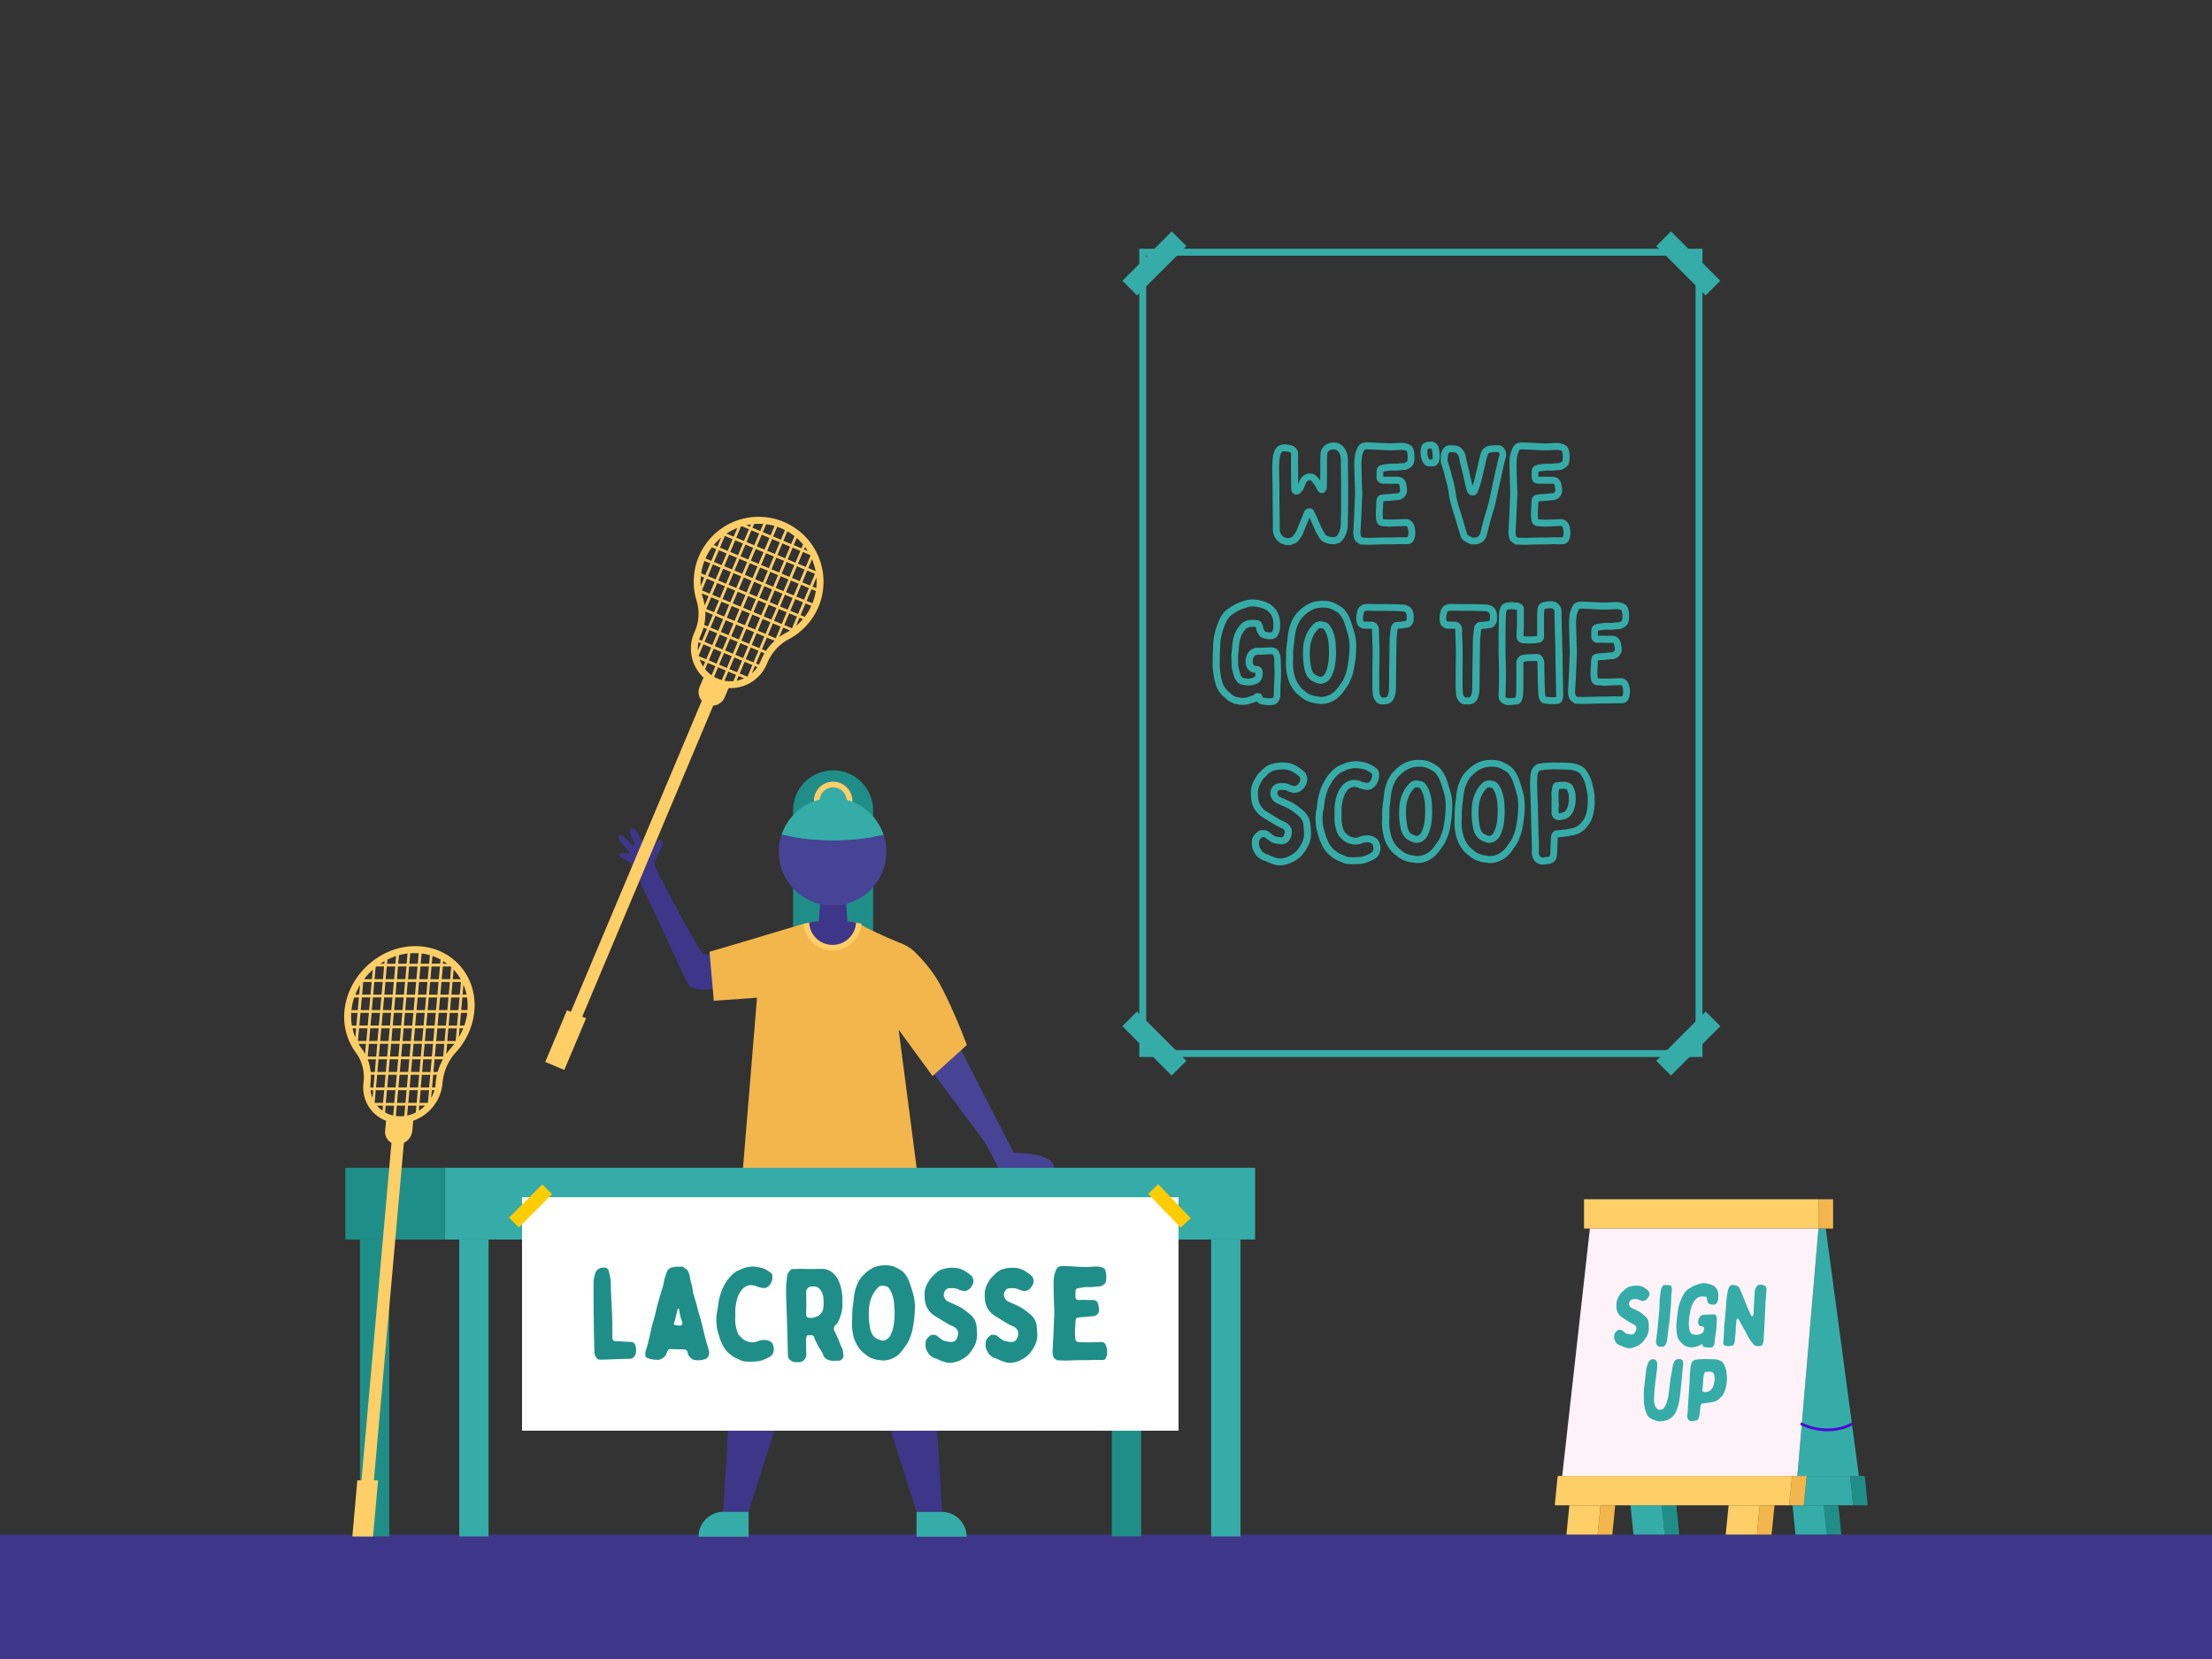 <svg xmlns="http://www.w3.org/2000/svg" viewBox="0 0 1600 1200"><rect x="0" y="0" width="1600" height="1200" fill="#333333" stroke="none"/><defs><style>.cls-1{fill:#3e3689;}.cls-2{fill:#36aca9;}.cls-3{fill:#208e88;}.cls-4{fill:#fece67;}.cls-5{fill:#474395;}.cls-6{fill:#f2b64c;}.cls-7{fill:#fff;}.cls-8{fill:#fc0;}.cls-9{fill:#fcf2f8;}.cls-10{fill:#4f09d6;}</style></defs><g id="Lacrosse"><rect class="cls-1" y="1110" width="1600" height="90"/><rect class="cls-2" x="827.49" y="729.56" width="15" height="50.48" transform="translate(-289.16 811.52) rotate(-45)"/><rect class="cls-2" x="1195.96" y="747.3" width="50.48" height="15" transform="translate(-176.04 1084.59) rotate(-45)"/><path class="cls-2" d="M1231.45,764.54H824.08V179.93h407.37Zm-402.37-5h397.37V184.93H829.08Z"/><rect class="cls-2" x="1213.69" y="165.29" width="15" height="50.48" transform="translate(222.95 919.32) rotate(-45)"/><rect class="cls-2" x="809.76" y="183.03" width="50.48" height="15" transform="translate(109.86 646.27) rotate(-45)"/><path class="cls-2" d="M931.92,394.32a8,8,0,0,1-1.18-.09,10.93,10.93,0,0,1-8.18-5,11.31,11.31,0,0,1-1.85-6.38c0-7.54-.11-15.34-.2-22.22,0-1.84,0-3.65,0-5.47s-.05-3.66-.05-5.5c-.09-3.54-.19-7.64-.19-11.6,0-2,.1-4,.3-6a19.45,19.45,0,0,1,1.66-6.68,6.85,6.85,0,0,1,3.26-3.18,10.07,10.07,0,0,1,6.44-.48l.29.05a7.55,7.55,0,0,1,3.75,1.27,6,6,0,0,1,3,5.33c0,1.22,0,2.46-.05,3.69s0,2.42,0,3.6c0,4.89.06,9.9.13,14.56.38-1,.78-1.95,1.24-2.95a8.6,8.6,0,0,1,4.54-4.32,6.83,6.83,0,0,1,7.6,1.65c.14.16.29.31.43.46a8.14,8.14,0,0,1,1.55,2,7.46,7.46,0,0,1,.53.61c.08-4.68.08-9.17.08-13.92,0-1.81.09-3.69.19-5.63v-.64l.08-.31a8.65,8.65,0,0,1,4.56-5.92,10.33,10.33,0,0,1,6.62-1,8.64,8.64,0,0,1,5,2.65,13.58,13.58,0,0,1,2.94,5.41l.07.22a21.56,21.56,0,0,1,.47,5.56v.8c.05,2.31.07,4.69.1,7.13s0,4.68.09,7.12v14.72c0,1,0,2.05-.05,3.08s0,2,0,3c-.09,3.12-.19,6.56-.19,10.07a19.8,19.8,0,0,1-2.07,7.89,14.94,14.94,0,0,1-2.7,3.76l-.32.35-.18.09a2.65,2.65,0,0,1-1.07.59l-.49.17a10.36,10.36,0,0,1-3.64.78,17.46,17.46,0,0,1-6.37-1.32,7.78,7.78,0,0,1-3.84-3.46c-.88-1.41-1.72-2.89-2.66-4.65a2.89,2.89,0,0,1-.37-.84l-1.85-4.17c-.62-1.41-1.24-2.82-1.86-4.21l-.29-.66-.58,1.44c-.45,1.12-.9,2.24-1.33,3.33-.77,1.92-1.53,3.73-2.29,5.54a14.07,14.07,0,0,1-1.73,3.71l-.12.15q-.62.76-1.2,1.53c-.42.55-.84,1.09-1.29,1.64l-.17.18a5.81,5.81,0,0,1-2.08,1.28,7.81,7.81,0,0,1-1.29.55A7.3,7.3,0,0,1,931.92,394.32Zm37.4-2.16h0ZM929,326.39a3.13,3.13,0,0,0-1.39.29,1.79,1.79,0,0,0-.94.87,14.9,14.9,0,0,0-1.19,5c-.18,1.84-.27,3.69-.27,5.52,0,3.9.1,8,.19,11.54,0,1.88,0,3.69.05,5.5s0,3.67,0,5.5c.09,6.86.2,14.68.2,22.25a6.21,6.21,0,0,0,1,3.6,5.94,5.94,0,0,0,4.61,2.83l.15,0A2.34,2.34,0,0,0,933,389l.25-.13.27-.06c.11,0,.42-.19.63-.29l.19-.09a3.24,3.24,0,0,0,.48-.21c.37-.45.71-.9,1.06-1.35s.8-1,1.23-1.55a10,10,0,0,0,1.06-2.45l.07-.19c.76-1.8,1.53-3.61,2.29-5.52.43-1.09.88-2.23,1.34-3.36s.89-2.21,1.32-3.28a3.94,3.94,0,0,1,4.21-2.79,3.37,3.37,0,0,1,2.8,1.49l.2.36c.18.4.38.8.58,1.21.33.67.67,1.36,1,2.12.6,1.33,1.22,2.75,1.85,4.17s1.23,2.8,1.85,4.18c.07.16.13.31.17.43.9,1.71,1.72,3.14,2.56,4.48l.07.12a2.77,2.77,0,0,0,1.36,1.29,12.24,12.24,0,0,0,4.5,1,6.41,6.41,0,0,0,2-.49l.24-.09a9.43,9.43,0,0,0,1.66-2.28,14.77,14.77,0,0,0,1.6-5.87c0-3.48.1-7,.19-10,0-.95,0-2,0-3s0-2,0-3V349.16c0-2.4-.07-4.78-.09-7.11s0-4.78-.1-7.13V334a17.9,17.9,0,0,0-.29-4.2,9,9,0,0,0-1.77-3.45l-.08-.09a3.63,3.63,0,0,0-2.15-1.12,5.38,5.38,0,0,0-3.56.5l-.1.05a3.46,3.46,0,0,0-1.83,2.4v.17c-.1,1.89-.19,3.72-.19,5.43,0,5,0,9.71-.1,14.63v4.08a4.4,4.4,0,0,1-1.31,3.2,3.26,3.26,0,0,1-2.69,1.07,3.23,3.23,0,0,1-2.36-1.48,11.64,11.64,0,0,1-.93-1.52c-.23-.41-.44-.83-.65-1.26a7.23,7.23,0,0,0-1.34-2.11l-.41-.38-.21-.53a3.73,3.73,0,0,0-.74-.89c-.21-.22-.43-.45-.64-.69l-.09-.1a2.13,2.13,0,0,0-1.69-.24l-.12.05a3.55,3.55,0,0,0-1.92,1.81c-.54,1.16-1,2.34-1.47,3.58l0,.14a11.2,11.2,0,0,1-2.73,3.61,4,4,0,0,1-3.22,1.09,3.82,3.82,0,0,1-2.67-1.82,4,4,0,0,1-.57-2.29c-.09-5.54-.19-11.87-.19-18,0-1.21,0-2.45,0-3.69s.05-2.42.05-3.6c0-.5-.06-.72-.73-1.13l-.19-.13a3.36,3.36,0,0,0-1.43-.38l-.54-.08A12.73,12.73,0,0,0,929,326.39Zm10,27.43Z"/><path class="cls-2" d="M991.15,394.06c-2.12,0-4.16-.1-6.14-.19h-1.16l-.66-.5-.79-.56a19.3,19.3,0,0,1-1.55-1.18l-.14-.12a4.2,4.2,0,0,1-1-1.65,13.69,13.69,0,0,1-.78-6.14c.08-1.3.15-2.67.22-4s.15-2.89.25-4.32c.09-1.83.16-3.7.24-5.56s.14-3.75.24-5.62c0-.57,0-1.12.05-1.67a22.85,22.85,0,0,1,.16-2.94,48.07,48.07,0,0,0,0-6.46c0-.75-.08-1.5-.1-2.24V350c-.2-5.11-.29-10.19-.38-15.11a35.63,35.63,0,0,1,.37-4.52v-.12a8.35,8.35,0,0,1,.42-2.21l.35-1.11a19.38,19.38,0,0,1,1.57-3.88,5.78,5.78,0,0,1,3-2.54l.22-.07a11.43,11.43,0,0,1,4.05-.46c.72,0,1.51.06,2.3.09s1.68,0,2.51.1c2.07.09,4.21.19,6.34.38,3,.09,5.74.18,8.55,0a49.55,49.55,0,0,1,5.4-.2,8.53,8.53,0,0,1,2.4.42l.46.13a7.61,7.61,0,0,1,1.9.68,5.69,5.69,0,0,1,3.15,4.22,20.27,20.27,0,0,1,.21,8.41,5.14,5.14,0,0,1-1.56,3l-.11.1a10.74,10.74,0,0,1-3.84,2.32,8.31,8.31,0,0,1-2.54.36c-.26,0-.52,0-.78.05h-.72a18.65,18.65,0,0,1-4.73.3,19.15,19.15,0,0,0-4.41.21,7.17,7.17,0,0,1-1,.15l-.44.06-.18,0a17.4,17.4,0,0,0-1.87.36c-.07,1.07-.07,2.15-.07,3.29v.38c.49,0,1,0,1.52,0s1.18-.05,1.74-.05h1.39a30,30,0,0,0,3.17.06c.84,0,1.72,0,2.6,0a6.21,6.21,0,0,1,6.1,5,11.59,11.59,0,0,1,.25,1.26,4.1,4.1,0,0,0,.12.67,11.18,11.18,0,0,1,.28,2.89,6.69,6.69,0,0,1-2.72,5.55,7.07,7.07,0,0,1-4.38,1.56,8,8,0,0,0-1,.08c-.35,0-.73.08-1.14.1a3.76,3.76,0,0,1-.85.1c-1.55.18-3,.27-4.5.36l-.3,0c-.45,0-1,.12-1.5.19l-.73.1a19.52,19.52,0,0,0-.17,2.5c0,.5,0,1-.05,1.48l0,.15a41.31,41.31,0,0,0-.17,6.7,8.08,8.08,0,0,0,.15,1.36c0,.26.08.51.11.76h.07c.41,0,.82.06,1.22.08s1,0,1.44.09h5.25c2.61-.12,5.24-.2,7.81-.28h.24a5.93,5.93,0,0,1,6,3.7,15.1,15.1,0,0,1,1,8.67,9.21,9.21,0,0,1-.69,2.28l-.21.52-.1.24a4.8,4.8,0,0,1-3.75,2.61h-.13a38.84,38.84,0,0,1-5.39.06c-.35,0-.7-.05-1.07-.05-2.2.1-4.35.19-6.4.19-.86.05-1.65,0-2.41,0s-1.32,0-1.92,0l-10.26.29Zm-5.63-5.17c1.84.08,3.74.17,5.59.17l10.1-.29c.74,0,1.54,0,2.31,0a19.5,19.5,0,0,0,2,0h.15c2,0,4-.08,6.31-.19h.12c.49,0,1,0,1.42.05s.65.05,1,.05c1.27,0,2.37,0,3.55-.08l.11-.29a5.51,5.51,0,0,0,.38-1.09,10.18,10.18,0,0,0-.58-6,1,1,0,0,0-1.22-.72h-.33c-3.15.09-6.4.19-9.54.37l-2.64.16v-.25h-1.4c-.44,0-.88-.06-1.32-.09s-1-.05-1.55-.1l-.17,0a4.74,4.74,0,0,1-4.28-4.32l-.09-.62a12.54,12.54,0,0,1-.21-2,45.55,45.55,0,0,1,.2-7.31c0-.42,0-.83,0-1.24a19.44,19.44,0,0,1,.4-4,3.89,3.89,0,0,1,3.5-3.25l1.31-.17c.59-.08,1.2-.17,1.81-.22l.37,0c1.42-.09,2.9-.18,4.36-.35h.07l.21-.1h.59c.29,0,.64,0,1-.08a12.34,12.34,0,0,1,1.57-.11,2.12,2.12,0,0,0,1.34-.53,1.72,1.72,0,0,0,.76-1.58,6.87,6.87,0,0,0-.11-1.6,9,9,0,0,1-.25-1.26,4.1,4.1,0,0,0-.12-.67l0-.17a1.23,1.23,0,0,0-1.29-1.09h-.13c-.74,0-1.52,0-2.34,0a33.48,33.48,0,0,1-3.59-.07h-1c-.49,0-1,0-1.52,0s-1.18,0-1.74,0a5.41,5.41,0,0,1-1.76-.22,4.56,4.56,0,0,1-3.19-3.8l0-.49v-.87c0-1.24,0-2.53.1-3.85a4.29,4.29,0,0,1,3.59-4.25,24.32,24.32,0,0,1,2.54-.5c.28-.05.55-.09.81-.11l.34,0a18.64,18.64,0,0,1,4.33-.36l1.34,0a13.92,13.92,0,0,0,3.68-.23l.32-.08h1c.33,0,.66,0,1-.05a5.25,5.25,0,0,0,1.12-.11,5.88,5.88,0,0,0,2-1.27.57.57,0,0,0,.1-.12l0-.16a15.32,15.32,0,0,0-.17-6.45l0-.12a.84.84,0,0,0-.4-.66,3.58,3.58,0,0,0-.8-.31l-.12,0-.64-.18a5.34,5.34,0,0,0-1-.23,43.69,43.69,0,0,0-4.91.18h-.11c-3.09.2-6.17.1-9.15,0h-.16c-2-.18-4.15-.28-6.19-.37-.85-.05-1.64-.07-2.43-.1s-1.68,0-2.52-.09a6.26,6.26,0,0,0-2.23.26.77.77,0,0,0-.35.3,15.55,15.55,0,0,0-1.15,2.93c-.09.26-.17.53-.26.79l0,.18a4.15,4.15,0,0,0-.22,1l-.05.56a32,32,0,0,0-.33,3.85c.09,4.85.18,9.91.38,15.06v.86c0,.64.06,1.36.09,2.09a50.28,50.28,0,0,1,0,7.26,21.85,21.85,0,0,0-.12,2.45c0,.64,0,1.28-.06,1.9-.09,1.81-.17,3.66-.24,5.51s-.14,3.78-.24,5.67c-.1,1.45-.17,2.85-.24,4.27s-.15,2.79-.24,4.21a8.81,8.81,0,0,0,.48,3.93c.27.21.57.42.88.64Z"/><path class="cls-2" d="M1033.77,337.32a5,5,0,0,1-4.14-2.26l-.09-.15a11.25,11.25,0,0,1-.61-1.19l-.25-.51-.07-.16a14.14,14.14,0,0,1-1-4.46,12.68,12.68,0,0,1,.49-5.49,4.45,4.45,0,0,1,2.32-2.74l.22-.1a10.84,10.84,0,0,1,4.82-.83h.13a5.68,5.68,0,0,1,5,4.33l0,.13a23.8,23.8,0,0,1,.74,5.85,8.74,8.74,0,0,1-.45,4,4.82,4.82,0,0,1-4.94,3.56h-1.44A5.32,5.32,0,0,1,1033.77,337.32Zm0-5.07a.1.1,0,0,0,0,.06l.44,0H1036a1.38,1.38,0,0,0,.08-.2l.05-.14a4.23,4.23,0,0,0,.12-1.93l0-.18v-.17a18.82,18.82,0,0,0-.6-4.64c-.11-.39-.24-.53-.7-.6a5.43,5.43,0,0,0-2.22.38,8,8,0,0,0-.23,3.25l0,.13a9.54,9.54,0,0,0,.64,2.89c.1.19.18.37.26.54S1033.66,332,1033.78,332.25Z"/><path class="cls-2" d="M1065.84,393.82a7.72,7.72,0,0,1-3.83-.94c-.51-.31-1-.56-1.42-.81s-1-.56-1.52-.86l-.1-.06a6.39,6.39,0,0,1-2.65-3.83c-.57-2.18-1.24-4.29-1.89-6.32l-2.32-7.82c-.57-1.7-1.45-4.39-2.21-7.13a60.79,60.79,0,0,1-2-9.68,75.9,75.9,0,0,0-2.19-9.68l-.14-.52c-.25-.8-.46-1.7-.67-2.57s-.35-1.44-.56-2.17l-.32-1.08c-.46-1.54-.94-3.15-1.46-4.65a10.92,10.92,0,0,1-.42-4.49l0-.28a4.07,4.07,0,0,0,0-.76,9.74,9.74,0,0,1,.81-3.71,6.81,6.81,0,0,1,2.79-3.55,5.83,5.83,0,0,1,1.84-.73l.25,0a8.27,8.27,0,0,1,1.75-.05l.27,0a11.16,11.16,0,0,1,5.17.78h0a6.07,6.07,0,0,1,2.61,2,11.15,11.15,0,0,1,2.47,4.55l0,.14c.13.63.25,1.28.38,1.92.32,1.63.65,3.32,1.1,4.89.75,2.87,1.39,5.68,2,8.4.45,2,.89,4,1.37,5.9l.18.59v0a13.34,13.34,0,0,0,.57-1.72l.11-.37.22-.33a.5.5,0,0,0,0-.13l1.71-7.12c.39-1.65.78-3.34,1.18-5s.75-3.24,1.12-4.84l0-.11c.13-.43.24-.86.35-1.29.25-.94.5-1.9.85-2.9a7.62,7.62,0,0,1,6.36-5.09,36.8,36.8,0,0,1,5.69-.4,6,6,0,0,1,5.75,4.48,7.71,7.71,0,0,1,.11,4.33l0,.16a50,50,0,0,0-1.51,6c-.23,1.09-.46,2.17-.72,3.25l0,.1c-.5,1.75-.86,3.64-1.2,5.46l-.12.6c-.54,2.15-1,4.32-1.48,6.43l-.33,1.47-2.42,11.31a6,6,0,0,0-.25,1l-.08.27c-1.11,3.46-2.11,6.9-2.94,9.8-.27.9-.5,1.8-.73,2.72s-.39,1.56-.61,2.35-.49,2-.76,3-.49,1.86-.71,2.79a2.64,2.64,0,0,1-.61,1.41,8.59,8.59,0,0,1-6.28,4.69A15.8,15.8,0,0,1,1065.84,393.82ZM1061.7,387l1.3.73c.51.28,1,.56,1.52.86a5.09,5.09,0,0,0,3.17.07l.13,0c.89-.11,1.7-.57,2.75-2.43.22-.92.46-1.85.7-2.77s.52-2,.76-3,.42-1.58.6-2.32c.25-1,.5-1.95.77-2.89.83-2.89,1.83-6.32,2.95-9.81a10.72,10.72,0,0,1,.4-1.51l2.59-12.23c.47-2.12,1-4.3,1.5-6.5l.08-.38c.36-1.92.73-3.9,1.29-5.85.24-1,.46-2,.67-3.06a56.61,56.61,0,0,1,1.65-6.52,2.76,2.76,0,0,0-.09-1.54c-.27-.9-.79-.9-1-.9a31.36,31.36,0,0,0-5,.35l-.17,0a2.54,2.54,0,0,0-2.22,1.89c-.25.71-.47,1.53-.69,2.39l-.36,1.34c-.37,1.57-.74,3.17-1.11,4.77s-.79,3.39-1.18,5.06l-1.79,7.41a6.54,6.54,0,0,1-.44,1.06,16,16,0,0,1-.66,2c-.14.36-.27.74-.41,1.13s-.29.83-.44,1.22a4.43,4.43,0,0,1-1,1.65l-.12.12a4.06,4.06,0,0,1-3.46,1,3.72,3.72,0,0,1-2.52-1.85,8.15,8.15,0,0,1-.87-1.66l-.1-.32-.12-.46c-.15-.61-.3-1.25-.5-1.85l-.06-.2c-.49-2-1-4-1.41-6.08-.6-2.68-1.23-5.45-1.94-8.17-.5-1.72-.85-3.52-1.19-5.26-.11-.6-.23-1.2-.35-1.79a6.08,6.08,0,0,0-1.43-2.55l-.23-.29a1.39,1.39,0,0,0-.54-.34h0a6.23,6.23,0,0,0-3-.38H1050l-.63,0a5.09,5.09,0,0,0-.66,0l-.18.06a1.83,1.83,0,0,0-.74.88l-.07.21a5.15,5.15,0,0,0-.49,1.95,8.1,8.1,0,0,1-.12,1.58,5.62,5.62,0,0,0,.18,2.33c.55,1.58,1,3.24,1.52,4.85l.32,1.08c.25.82.44,1.63.63,2.43s.38,1.6.61,2.33l.17.61a81.56,81.56,0,0,1,2.32,10.36,57,57,0,0,0,1.84,8.94c.75,2.65,1.6,5.27,2.18,7l2.33,7.85c.65,2.05,1.34,4.22,1.94,6.51A1.42,1.42,0,0,0,1061.7,387Zm2.64-33.18,0,.06Zm-15.86-26.63Z"/><path class="cls-2" d="M1103.37,394.06c-2.13,0-4.17-.1-6.14-.19h-1.16l-.67-.5c-.26-.2-.52-.38-.78-.56a17.67,17.67,0,0,1-1.55-1.18l-.14-.12a4.08,4.08,0,0,1-1-1.65,13.7,13.7,0,0,1-.79-6.14c.09-1.3.16-2.67.23-4s.15-2.89.25-4.32c.09-1.83.16-3.7.23-5.56s.15-3.75.24-5.62c0-.57.05-1.12.05-1.67a27.13,27.13,0,0,1,.16-2.94,46.47,46.47,0,0,0,0-6.46c0-.75-.07-1.5-.09-2.24V350c-.2-5.11-.29-10.19-.39-15.11a35.63,35.63,0,0,1,.37-4.52l0-.12a8.37,8.37,0,0,1,.41-2.21L1093,327a19.38,19.38,0,0,1,1.57-3.88,5.74,5.74,0,0,1,3-2.54l.22-.07a11.43,11.43,0,0,1,4-.46c.71,0,1.5.06,2.3.09s1.67,0,2.51.1c2.07.09,4.21.19,6.34.38,3,.09,5.74.18,8.55,0a49.46,49.46,0,0,1,5.39-.2,8.61,8.61,0,0,1,2.41.42l.46.13a7.76,7.76,0,0,1,1.9.68,5.69,5.69,0,0,1,3.15,4.22,20.62,20.62,0,0,1,.21,8.41,5.2,5.2,0,0,1-1.56,3l-.11.1a10.74,10.74,0,0,1-3.84,2.32,8.31,8.31,0,0,1-2.54.36c-.26,0-.52,0-.79.05h-.71a18.76,18.76,0,0,1-4.74.3,19.09,19.09,0,0,0-4.4.21,7.17,7.17,0,0,1-1,.15l-.45.06-.17,0a17.4,17.4,0,0,0-1.87.36c-.07,1.07-.07,2.15-.07,3.29v.38c.49,0,1,0,1.52,0s1.17-.05,1.73-.05h1.39a30.06,30.06,0,0,0,3.17.06c.85,0,1.73,0,2.61,0a6.22,6.22,0,0,1,6.1,5,9.42,9.42,0,0,1,.24,1.26,5.56,5.56,0,0,0,.12.67,10.81,10.81,0,0,1,.29,2.89,6.68,6.68,0,0,1-2.73,5.55,7,7,0,0,1-4.37,1.56,7.85,7.85,0,0,0-1,.08c-.35,0-.74.08-1.15.1a3.7,3.7,0,0,1-.85.1c-1.54.18-3,.27-4.5.36l-.29,0c-.46,0-1,.12-1.5.19l-.73.1a17.86,17.86,0,0,0-.17,2.5c0,.5,0,1-.06,1.48v.15a41.18,41.18,0,0,0-.18,6.7,10.87,10.87,0,0,0,.15,1.36l.12.76h.07c.41,0,.81.06,1.22.08s1,0,1.44.09h5.25c2.6-.12,5.24-.2,7.81-.28h.24a5.93,5.93,0,0,1,6,3.7,15.1,15.1,0,0,1,1,8.67,9.21,9.21,0,0,1-.7,2.28c-.07.18-.14.35-.2.52l-.11.24a4.77,4.77,0,0,1-3.75,2.61h-.13a38.82,38.82,0,0,1-5.39.06c-.34,0-.69-.05-1.06-.05-2.2.1-4.35.19-6.41.19-.86.05-1.64,0-2.41,0s-1.32,0-1.91,0l-10.26.29Zm-5.63-5.17c1.84.08,3.73.17,5.59.17l10.1-.29c.74,0,1.54,0,2.31,0a19.31,19.31,0,0,0,2,0h.16c2,0,4-.08,6.31-.19h.11c.5,0,1,0,1.43.05s.65.05,1,.05c1.27,0,2.38,0,3.55-.08l.12-.29a5.37,5.37,0,0,0,.37-1.09,10.26,10.26,0,0,0-.57-6,1,1,0,0,0-1.22-.72h-.34c-3.14.09-6.4.19-9.53.37l-2.65.16v-.25h-1.39c-.44,0-.88-.06-1.32-.09s-1-.05-1.56-.1l-.16,0a4.73,4.73,0,0,1-4.28-4.32l-.09-.62a12.54,12.54,0,0,1-.21-2,44.42,44.42,0,0,1,.2-7.31c0-.42,0-.83,0-1.24a19.44,19.44,0,0,1,.4-4,3.89,3.89,0,0,1,3.5-3.25l1.31-.17c.59-.08,1.2-.17,1.81-.22l.36,0c1.43-.09,2.91-.18,4.37-.35h.07l.21-.1h.59c.29,0,.64,0,1-.08a12.5,12.5,0,0,1,1.58-.11,2.12,2.12,0,0,0,1.34-.53,1.72,1.72,0,0,0,.76-1.58,6.31,6.31,0,0,0-.12-1.6,10.66,10.66,0,0,1-.24-1.26,5.56,5.56,0,0,0-.12-.67l0-.17a1.25,1.25,0,0,0-1.3-1.09h-.12c-.74,0-1.52,0-2.35,0a33.58,33.58,0,0,1-3.59-.07h-1c-.49,0-1,0-1.52,0s-1.17,0-1.74,0a5.35,5.35,0,0,1-1.75-.22,4.56,4.56,0,0,1-3.19-3.8l-.05-.49v-.87c0-1.24,0-2.53.1-3.85a4.29,4.29,0,0,1,3.59-4.25,24.32,24.32,0,0,1,2.54-.5,7.85,7.85,0,0,1,.81-.11l.33,0a18.76,18.76,0,0,1,4.34-.36l1.34,0a14,14,0,0,0,3.68-.23l.31-.08h1c.33,0,.66,0,1-.05a5.36,5.36,0,0,0,1.13-.11,6.07,6.07,0,0,0,2-1.27.57.57,0,0,0,.1-.12l0-.16a15.49,15.49,0,0,0-.17-6.45l0-.12a.81.81,0,0,0-.4-.66,3.25,3.25,0,0,0-.8-.31l-.11,0-.64-.18a5.41,5.41,0,0,0-1.06-.23,43.6,43.6,0,0,0-4.9.18h-.11c-3.09.2-6.17.1-9.15,0h-.16c-2-.18-4.15-.28-6.19-.37-.85-.05-1.64-.07-2.43-.1l-2.53-.09a6.23,6.23,0,0,0-2.22.26.72.72,0,0,0-.35.3,15.55,15.55,0,0,0-1.15,2.93c-.09.26-.17.53-.26.79l0,.18a4.15,4.15,0,0,0-.22,1l0,.56a30.13,30.13,0,0,0-.34,3.85c.09,4.85.19,9.91.38,15.06v.86c0,.64,0,1.36.09,2.09a51.76,51.76,0,0,1,0,7.26,19.69,19.69,0,0,0-.13,2.45c0,.64,0,1.28-.06,1.9-.09,1.81-.16,3.66-.23,5.51s-.15,3.78-.24,5.67c-.1,1.45-.17,2.85-.25,4.27s-.14,2.79-.24,4.21a9,9,0,0,0,.49,3.93c.26.21.56.42.88.64Z"/><path class="cls-2" d="M917.71,510.1A13.8,13.8,0,0,1,916,510c-.63-.11-1.15-.17-1.67-.24l-1.7-.24a5.52,5.52,0,0,1-3.54-2.24h0l-.07-.07a18.23,18.23,0,0,1-3.43,1.3l-.78.24L904,509a15.89,15.89,0,0,1-8.64.45l-.23-.07a4.58,4.58,0,0,0-.64-.1l-.71-.09-.22-.05a16.08,16.08,0,0,1-7-4c-.49-.48-.95-.88-1.48-1.33l-.25-.22a18.46,18.46,0,0,1-5.66-9.23,47.62,47.62,0,0,1-1.62-8.46,40.79,40.79,0,0,1-.41-6.17c0-3,.11-6.23.2-8.81,0-.72.05-1.5.1-2.24s.09-1.36.09-2a34.58,34.58,0,0,1,.71-6.51,52.5,52.5,0,0,1,4-12.37,18.49,18.49,0,0,1,5.2-6.85,23.19,23.19,0,0,1,2.53-1.73c.38-.23.75-.46,1.11-.71l.15-.09.61-.36c.41-.24.88-.52,1.43-.8a21,21,0,0,1,4.66-1.92l1.26-.42a7.83,7.83,0,0,1,1-.38l.16-.06a17.07,17.07,0,0,1,7.44-.79,30.79,30.79,0,0,1,6.81,1.46,4.36,4.36,0,0,1,1.15.45,31.53,31.53,0,0,1,3.18,1.6l.17.11c.56.41,1,.84,1.51,1.26.18.17.38.34.58.51l.14.13a8.2,8.2,0,0,1,.73.86c.11.13.21.27.32.39a9.55,9.55,0,0,1,2.06,3.45,16.85,16.85,0,0,1,1.46,7.15,8.71,8.71,0,0,1,0,1.09c0,.17,0,.42,0,.5l0,.26a11.83,11.83,0,0,1-1,5.35,6,6,0,0,1-5.32,4.1h-.14a16,16,0,0,1-5.6-.75,5.69,5.69,0,0,1-3.48-2.63l-.12-.21a8.72,8.72,0,0,0-.42-.78l-.09-.15a8.06,8.06,0,0,1-1.07-3,5.72,5.72,0,0,0-.37-1.37,23.94,23.94,0,0,0-4.06,0,5.14,5.14,0,0,0-2.93,1.31,16,16,0,0,0-4.06,6.87,29.09,29.09,0,0,0-1.16,6.8,26.93,26.93,0,0,1-.34,3.7c-.06.37-.11.75-.16,1.12a12.93,12.93,0,0,0,0,2.41v.73c0,1.52,0,3.09.1,4.55v.15a4,4,0,0,0,.06.94l.07.25c.32,1.43.72,3.15,1.22,4.95a7,7,0,0,0,1.45,2.73l.11.12a.64.64,0,0,0,.32.2,14.91,14.91,0,0,0,4.1.59l.48,0a5,5,0,0,0,1.62-.27,4.32,4.32,0,0,1,.54-.23l.31-.15.41-.06c.39-.05.83-.21,1.46-1.08a7.64,7.64,0,0,0,.36-2.35,11.49,11.49,0,0,1-2.55-.57,7.17,7.17,0,0,1-4.23-4.39l0-.09a11.15,11.15,0,0,1,0-6.4,8.93,8.93,0,0,1,2.3-4.26,8.61,8.61,0,0,1,4-2.29,11.48,11.48,0,0,1,3.12-.17c.46,0,.88,0,1.23,0l2-.12c1.31-.08,2.67-.17,4-.18a13.79,13.79,0,0,1,2.9.11l.42.09a5.36,5.36,0,0,1,3.07,2.1,11.17,11.17,0,0,1,1.91,5.81l.29,10.05c0,1.8-.09,3.52-.18,5.18,0,.82-.08,1.65-.11,2.47a8.23,8.23,0,0,1-.19,1.59v2.63c0,1.64,0,3.34-.1,5a7.93,7.93,0,0,1-2.5,5.31,4.18,4.18,0,0,1-3,1.26l-.75.06C919.37,510,918.55,510.1,917.71,510.1Zm-4.31-5.53h0c.55.09,1.07.16,1.6.23s1.16.15,1.76.25a15.1,15.1,0,0,0,3-.06l.76-.05a3,3,0,0,0,.85-1.92c.09-1.52.09-3.07.09-4.71l.05-3.37a5.89,5.89,0,0,0,.14-.95c0-.94.08-1.78.12-2.63.09-1.67.17-3.25.17-4.85l-.29-9.9a6.1,6.1,0,0,0-1-3.19s0,0-.16-.08a8.43,8.43,0,0,0-1.67-.08l-.31,0c-1.26,0-2.53.08-3.87.17l-2.05.12a14.76,14.76,0,0,1-1.76,0,7.21,7.21,0,0,0-1.77.05,3.6,3.6,0,0,0-1.63.95,4,4,0,0,0-1,1.91,6.74,6.74,0,0,0-.18,3.51c.45,1.07.92,1.36,1.28,1.49a8,8,0,0,0,1.75.34l.26,0a4.25,4.25,0,0,1,3.76,3.89,12.11,12.11,0,0,1-.56,5l-.17.43a3.19,3.19,0,0,1-.59,1,7,7,0,0,1-4.41,2.93l-.11,0a9,9,0,0,1-3.41.76l-.49,0a19.43,19.43,0,0,1-5.69-.73l-.11,0a5.71,5.71,0,0,1-2.84-1.83,11.83,11.83,0,0,1-2.52-4.68c-.53-1.89-.94-3.64-1.27-5.12a7.71,7.71,0,0,1-.27-2.3c-.1-1.59-.1-3.21-.1-4.78v-.36a19.39,19.39,0,0,1,0-3.32c.06-.48.12-.88.18-1.28a23.25,23.25,0,0,0,.29-3.09,34.6,34.6,0,0,1,1.34-8.06,21.13,21.13,0,0,1,5.31-9,10.21,10.21,0,0,1,5.66-2.74l.15,0a28.08,28.08,0,0,1,5.1,0,4.47,4.47,0,0,1,4.06,2.54l.11.24a12,12,0,0,1,.81,3,3.21,3.21,0,0,0,.42,1.08,12.21,12.21,0,0,1,.61,1.11.8.8,0,0,0,.39.34l.2.06a11.08,11.08,0,0,0,3.83.56c.9-.12,1-.44,1.09-.74l.09-.24a7,7,0,0,0,.67-3.09,9.81,9.81,0,0,1,0-1.16,3.63,3.63,0,0,0,0-.5l0-.41a12,12,0,0,0-1-5.25l-.06-.15a5.88,5.88,0,0,0-1-1.85,9.38,9.38,0,0,1-.73-.85,3.17,3.17,0,0,0-.28-.34l-.57-.51c-.37-.33-.69-.62-1-.85-.82-.48-1.75-.9-2.73-1.35l-.21-.1-.32-.09a25.27,25.27,0,0,0-5.66-1.23,12.13,12.13,0,0,0-5.35.53l-.34.11c-.17.06-.34.11-.45.16l-.29.13-1.51.5a16.63,16.63,0,0,0-3.67,1.48l-.19.1c-.45.22-.82.45-1.19.67l-.63.37c-.38.26-.77.5-1.16.74a18.15,18.15,0,0,0-2,1.37,13.65,13.65,0,0,0-3.82,5.06,47.57,47.57,0,0,0-3.65,11.21,29.08,29.08,0,0,0-.63,5.58c0,.81,0,1.58-.1,2.33s-.09,1.35-.09,2c-.09,2.63-.2,5.8-.2,8.73a36.82,36.82,0,0,0,.36,5.48v.1a43.41,43.41,0,0,0,1.45,7.62,13.76,13.76,0,0,0,4.11,6.86l.25.21c.59.51,1.15,1,1.72,1.56a11.14,11.14,0,0,0,4.7,2.67l.33,0a9.08,9.08,0,0,1,1.54.28,10.88,10.88,0,0,0,5.87-.35l.84-.27c.31-.11.6-.19.88-.28a14,14,0,0,0,2.58-1v-.25l1.2-.6.32-.26h.25a3.54,3.54,0,0,1,2.94.16,3.49,3.49,0,0,1,1.79,2.61Z"/><path class="cls-2" d="M956.12,509.16l-1.16,0-4.94-.71a24.56,24.56,0,0,1-3.5-1.06,16.32,16.32,0,0,1-3.5-1.75,13.49,13.49,0,0,1-2-1.46l-.73-.61-.36-.29a19.34,19.34,0,0,1-5-5.45c-2.34-3.46-3.71-7.4-4.44-12.77a42.06,42.06,0,0,1-.21-8.85c0-.64,0-1.32,0-2s0-1.51.05-2.29a45.38,45.38,0,0,1,.71-7.42c.16-1,.25-2,.33-3.08l0-.44.18-1.22a43.85,43.85,0,0,1,1.33-6.62l0-.11c1.26-3.49,2.88-7.46,6.12-10.48a27.22,27.22,0,0,1,6.69-5.28,21.76,21.76,0,0,1,6.46-2.35l.2,0,.93-.1a25.9,25.9,0,0,1,5.32-.19,19,19,0,0,1,4.86.89,35.18,35.18,0,0,1,6,3,12.58,12.58,0,0,1,4.07,3.9,24.05,24.05,0,0,1,3.57,7c.79,2.37,1.54,4.76,2.43,7.76a35.48,35.48,0,0,1,1.44,11.22,82,82,0,0,1-1.57,15,33.25,33.25,0,0,1-2,7.11l-1.2,3a25.54,25.54,0,0,1-2.74,4.3l-.33.45a32.13,32.13,0,0,1-2.74,3.75,20.38,20.38,0,0,1-6.41,5.16,19.43,19.43,0,0,1-5.56,1.84l-.1,0Zm-.66-5h.35l2.09-.27A15,15,0,0,0,962,502.5a15.74,15.74,0,0,0,4.81-3.94,27.27,27.27,0,0,0,2.33-3.19l.11-.17.4-.54a21.25,21.25,0,0,0,2.2-3.39l1.12-2.81a27.82,27.82,0,0,0,1.68-6.1l0-.09a76.93,76.93,0,0,0,1.48-14.12,30.4,30.4,0,0,0-1.25-9.74c-.86-2.9-1.59-5.25-2.36-7.55a19.31,19.31,0,0,0-2.89-5.63,7.93,7.93,0,0,0-2.5-2.49,31,31,0,0,0-5.15-2.59,14.09,14.09,0,0,0-3.66-.63,20.77,20.77,0,0,0-4.36.17l-.87.09a17.26,17.26,0,0,0-4.94,1.85,23.22,23.22,0,0,0-5.54,4.45c-2.47,2.3-3.76,5.46-4.86,8.52a38.68,38.68,0,0,0-1.16,5.82l-.19,1.35c-.09,1.09-.19,2.32-.38,3.48a39.85,39.85,0,0,0-.64,6.68v.17c0,.64,0,1.32,0,2s0,1.57,0,2.37a37.21,37.21,0,0,0,.17,7.83c.63,4.59,1.74,7.87,3.63,10.65a15.43,15.43,0,0,0,3.57,4.08,4.76,4.76,0,0,1,.8.62c.27.21.52.43.78.64a9,9,0,0,0,1.28,1l.22.13a10.3,10.3,0,0,0,2.49,1.24l.1,0a21.41,21.41,0,0,0,2.84.85l.22.05Zm-.31-9.59a6.71,6.71,0,0,1-2.29-.41,20.31,20.31,0,0,1-4.11-1.84l-.16-.11a11.22,11.22,0,0,1-3.69-4.29,17.7,17.7,0,0,1-1.54-5.12l0-.14a51.31,51.31,0,0,1-.81-12.48,29.26,29.26,0,0,1,3.38-13.26,23.5,23.5,0,0,1,4.5-5.8,6.58,6.58,0,0,1,5.44-1.63H956a17.67,17.67,0,0,1,2.13.44l.28.07a4.89,4.89,0,0,1,3,1.85,19.17,19.17,0,0,1,2.83,5,31.27,31.27,0,0,1,1.93,9.76c0,.68.07,1.33.1,2s0,1.22.09,1.83v.12a61.64,61.64,0,0,1-.7,10.5,27.94,27.94,0,0,1-2.43,7.82,9.77,9.77,0,0,1-4,4.54A8.11,8.11,0,0,1,955.15,494.57Zm-3.79-6.52a15.27,15.27,0,0,0,3,1.35l.15.05a2.4,2.4,0,0,0,2.19-.41,5,5,0,0,0,1.95-2.34,22.54,22.54,0,0,0,2-6.42,56.6,56.6,0,0,0,.65-9.56c-.05-.65-.08-1.3-.1-2s-.05-1.2-.09-1.83h0a26.56,26.56,0,0,0-1.55-8.16,15,15,0,0,0-2.07-3.71l-.11-.13-.53-.13a11.65,11.65,0,0,0-1.45-.32c-1.23-.08-1.43.13-1.54.24a18.5,18.5,0,0,0-3.6,4.62,24.65,24.65,0,0,0-2.77,11.09,46.73,46.73,0,0,0,.73,11.3l0,.16a13.25,13.25,0,0,0,1.06,3.74A6.5,6.5,0,0,0,951.36,488.05Zm6-33.18Z"/><path class="cls-2" d="M1001.39,509.49c-.35,0-.68,0-1,0l-1,0a5.33,5.33,0,0,1-4.23-2.24,9.15,9.15,0,0,1-2.18-5l0-.2c0-.58-.07-1.16-.11-1.74-.09-1.27-.18-2.57-.18-3.95,0-5.72,0-11.63.09-17.5v-3.32h.1c0-2.87,0-5.78-.09-8.65-.1-2.48-.2-5-.29-7.36,0-.74,0-1.38,0-2s-.05-1.27-.05-1.91a2.61,2.61,0,0,0-.31-.85h0c-.87,0-1.73,0-2.61,0s-1.84-.05-2.79-.05h-.19a6.17,6.17,0,0,1-5.17-4.15l0-.17a15.35,15.35,0,0,1-.12-6.06l.06-.28a14.47,14.47,0,0,0,.41-1.68l0-.16a6.63,6.63,0,0,1,5.06-5.11,4,4,0,0,1,1.51-.23c1.06,0,2.14,0,3.24,0,5.3.12,10.82,0,16.28.15,1.68,0,3.4.09,5.07.17.82,0,1.64.09,2.46.12h0a4.93,4.93,0,0,1,2.09.51,16,16,0,0,1,2.35,1.25l.11.08a6.42,6.42,0,0,1,1.61,2l.09.17a9.24,9.24,0,0,1,.93,4.85v1.56a6.46,6.46,0,0,1-2,5A4.59,4.59,0,0,1,1018,454l-.25,0-2.07.29-2.05.29c-.55.06-1.06.09-1.56.12s-.73,0-1.08.07c0,.05,0,.1,0,.16,0,.46-.12.91-.19,1.35s-.13.82-.18,1.25c0,.64-.13,1.34-.21,2-.06.51-.12,1-.16,1.49a3.44,3.44,0,0,1-.1.87l-.28,19.39c0,2.88-.07,5.77-.1,8.67s0,5.81-.09,8.7a16.2,16.2,0,0,1-1.59,6.88,6.63,6.63,0,0,1-5.4,3.8A12,12,0,0,1,1001.39,509.49Zm-1.66-5,.81,0a13.79,13.79,0,0,0,1.59,0,1.64,1.64,0,0,0,1.44-1,11.26,11.26,0,0,0,1.11-4.8c.05-2.91.07-5.8.09-8.7s.05-5.81.1-8.7l.3-20.32.09-.2c0-.56.12-1.14.19-1.74s.15-1.24.19-1.87.14-1.08.22-1.59.13-.81.17-1.24l.06-.36a6,6,0,0,1,.68-1.76,4.33,4.33,0,0,1,3.7-2.34c.45-.05.91-.07,1.38-.1s.81,0,1.19-.08l2-.28,1.78-.25a1.58,1.58,0,0,0,.62-1.32v-2.09a4.3,4.3,0,0,0-.38-2.26,3.94,3.94,0,0,0-.29-.45,11.05,11.05,0,0,0-1.47-.75l-.26-.09-2.52-.11c-1.68-.09-3.26-.17-4.86-.17-5.51-.12-11,0-16.34-.15-1.06,0-2.1,0-3.12,0h0c-1.38.38-1.58.95-1.66,1.3a16.3,16.3,0,0,1-.49,2.11,10.52,10.52,0,0,0,.05,3.85,1.29,1.29,0,0,0,.72.59c.94,0,1.86,0,2.77.05s1.77.05,2.64.05h.28a4.94,4.94,0,0,1,3.68,2.09,7.61,7.61,0,0,1,1.21,3.25l0,.31c0,.64,0,1.28.05,1.93s0,1.4,0,2.1c.09,2.3.19,4.79.28,7.29v0c.1,3.77.1,7.59.1,11.29v2.5h-.12c-.07,5.32-.07,10.65-.07,15.82,0,1.2.08,2.37.17,3.6,0,.58.08,1.15.11,1.72a4,4,0,0,0,1,2.3l.15.18a1.1,1.1,0,0,0,.35.35Z"/><path class="cls-2" d="M1061.62,509.49c-.34,0-.68,0-1,0l-1,0a5.36,5.36,0,0,1-4.23-2.24,9.15,9.15,0,0,1-2.18-5l0-.2c0-.58-.07-1.16-.11-1.75-.09-1.26-.18-2.56-.18-3.94,0-5.72,0-11.63.1-17.5v-3.32h.09c0-2.87,0-5.78-.09-8.65l-.29-7.36c0-.74,0-1.38,0-2s0-1.27,0-1.91a2.6,2.6,0,0,0-.3-.85h0c-.86,0-1.73,0-2.61,0s-1.84-.05-2.79-.05h-.19a6.18,6.18,0,0,1-5.17-4.15l0-.17a15.34,15.34,0,0,1-.13-6.06l.06-.28a12.68,12.68,0,0,0,.41-1.68l0-.16a6.63,6.63,0,0,1,5.06-5.11,4,4,0,0,1,1.51-.23c1.06,0,2.15,0,3.24,0,5.3.12,10.82,0,16.29.15,1.69,0,3.4.09,5.06.17.82,0,1.64.09,2.46.12h0a4.93,4.93,0,0,1,2.09.51,15.47,15.47,0,0,1,2.35,1.25l.12.08a6.37,6.37,0,0,1,1.6,2l.09.17a9.25,9.25,0,0,1,.94,4.85v1.56a6.52,6.52,0,0,1-2,5,4.52,4.52,0,0,1-2.41,1.44l-.25,0-2.08.29-2,.29c-.55.06-1.06.09-1.56.12s-.72,0-1.07.07c0,.05,0,.1,0,.16,0,.46-.12.91-.19,1.35s-.13.82-.17,1.25c0,.64-.13,1.34-.21,2-.06.51-.12,1-.16,1.49a4.09,4.09,0,0,1-.11.87l-.28,19.39c0,2.88-.07,5.77-.09,8.67s0,5.81-.1,8.7a16.34,16.34,0,0,1-1.58,6.88,6.63,6.63,0,0,1-5.4,3.8A12.27,12.27,0,0,1,1061.62,509.49Zm-1.66-5,.81,0a14,14,0,0,0,1.6,0,1.62,1.62,0,0,0,1.43-1,11.26,11.26,0,0,0,1.11-4.8c0-2.91.07-5.8.1-8.7s0-5.81.09-8.7l.3-20.32.1-.2c0-.56.11-1.14.18-1.74s.15-1.24.2-1.87.13-1.08.21-1.59.13-.81.18-1.24l.06-.36a5.93,5.93,0,0,1,.67-1.76,4.33,4.33,0,0,1,3.71-2.34c.44-.05.9-.07,1.37-.1s.81,0,1.19-.08l2-.28,1.79-.25a1.56,1.56,0,0,0,.61-1.32v-2.09a4.5,4.5,0,0,0-.38-2.26L1077,443a11.71,11.71,0,0,0-1.47-.75l-.26-.09-2.52-.11c-1.68-.09-3.27-.17-4.87-.17-5.51-.12-11,0-16.34-.15-1,0-2.1,0-3.12,0h0c-1.38.38-1.59.95-1.66,1.3a18.12,18.12,0,0,1-.5,2.11,10.29,10.29,0,0,0,.06,3.85,1.31,1.31,0,0,0,.71.59c.94,0,1.86,0,2.77.05s1.77.05,2.65.05h.27a4.94,4.94,0,0,1,3.68,2.09,7.48,7.48,0,0,1,1.21,3.25l0,.31c0,.64,0,1.28,0,1.93s0,1.4,0,2.1l.29,7.32c.09,3.77.09,7.59.09,11.29v2.5H1058c-.07,5.32-.07,10.65-.07,15.82,0,1.2.08,2.36.17,3.6,0,.57.08,1.15.11,1.72a4,4,0,0,0,1,2.3l.15.18a1.08,1.08,0,0,0,.36.35Z"/><path class="cls-2" d="M1091,510a7.79,7.79,0,0,1-4.66-1.64,5.94,5.94,0,0,1-2.37-4.8c0-1.4.07-2.73.11-4.07.09-2.65.17-5.39.17-8.11.1-4.11,0-8.35-.09-12.45-.09-2.71-.19-6-.19-9.14,0-5.15,0-10.47.09-15.77,0-3.07.1-6.21.19-9.24a14.69,14.69,0,0,1,1.14-5.36l0-.11a5.63,5.63,0,0,1,4-3.31,19.18,19.18,0,0,1,4.35-.45h.91l.48.21a4.38,4.38,0,0,0,1.25.08h.68l.15,0a7.54,7.54,0,0,1,3.19,1.17l.17.13a4.18,4.18,0,0,1,1.71,3.39c0,1.3,0,2.61,0,3.91,0,2.6,0,5.29,0,7.95,0,.95-.08,1.87-.12,2.79-.09,1.75-.17,3.4-.17,5a46.78,46.78,0,0,0,7.13.09h.15a14.75,14.75,0,0,0,2.59-.32V443.72l.28-3.45a5.39,5.39,0,0,1,4-4.61l.36-.08a22.18,22.18,0,0,1,5.8-.67h.13a7.26,7.26,0,0,1,6.22,4,7.35,7.35,0,0,1,.81,3.38c0,3.05.1,6,.19,8.93,0,2.68.12,5.32.19,8s.15,5.46.2,8.22c0,.84.07,1.7.09,2.58s0,1.63.1,2.46l.14,2.64h-.18l.52,28.05a7.83,7.83,0,0,1-1,3.83,3.66,3.66,0,0,1-3.3,2.16,33.42,33.42,0,0,1-7.08-.06l-1.63-.13a4.88,4.88,0,0,1-4.3-3.59,13,13,0,0,1-.71-3.57c-.29-5.29-.39-10.61-.48-15.75-.1-2-.1-4-.1-6v-.21a3,3,0,0,0-.42-1.74.17.17,0,0,1,0-.05c-1.15,0-2.3.06-3.46.08s-2.27.05-3.43.1a17.68,17.68,0,0,0-2.66.51,1.32,1.32,0,0,0-.27.83c0,.89,0,1.8.05,2.72s0,1.91,0,2.84c0,2,0,3.95,0,5.93s-.05,3.91-.05,5.87-.09,3.83-.2,5.79a12.58,12.58,0,0,1-1.18,4.36,4.19,4.19,0,0,1-3.26,2.49l-.22,0c-.7,0-1.39.1-2.08.17-1.11.11-2.26.21-3.44.22Zm-1-68.67a9.78,9.78,0,0,0-.76,3.53c-.09,3.07-.19,6.17-.19,9.2-.09,5.3-.09,10.61-.09,15.73,0,3,.1,6.17.19,8.94.09,4.24.19,8.54.09,12.7,0,2.75-.08,5.53-.17,8.22,0,1.32-.08,2.64-.11,4a.87.87,0,0,0,.37.74,2.73,2.73,0,0,0,1.84.64h.18c1,0,2-.1,3-.2l1.65-.14a7.37,7.37,0,0,0,.59-2.25c.09-1.89.18-3.66.18-5.46,0-2,0-4,.05-5.93s0-3.91,0-5.87c0-.89,0-1.8,0-2.72s-.05-1.91-.05-2.84a6.42,6.42,0,0,1,1.67-4.33l.12-.13a3.79,3.79,0,0,1,2.1-1.18,23.73,23.73,0,0,1,3.68-.69h.1c1.22,0,2.4-.07,3.59-.09s2.33-.05,3.51-.1h.1a4.73,4.73,0,0,1,4.44,2.82,8.06,8.06,0,0,1,.94,4.28c0,1.87,0,3.81.09,5.63V486c.09,5.09.19,10.36.47,15.47a7.87,7.87,0,0,0,.4,2.19l.07.21.06.15,1.54.12a30.17,30.17,0,0,0,5.75.13,2.54,2.54,0,0,0,.23-1l-.63-33.09h.06c0-.83-.05-1.65-.1-2.44v-.1c0-2.77-.12-5.5-.2-8.23s-.14-5.33-.18-8c-.1-2.9-.2-5.92-.2-9.06a2.3,2.3,0,0,0-.31-1.19c-.28-.6-.61-1-2.18-1.21a17.32,17.32,0,0,0-4.44.58l-.11,0a.5.5,0,0,0-.25.22l-.27,3.31v16.6a4.48,4.48,0,0,1-4.06,4.29,19.63,19.63,0,0,1-3.52.4,49.88,49.88,0,0,1-7.81-.11,4.85,4.85,0,0,1-4.47-4.88c0-1.77.09-3.59.17-5.35,0-.9.09-1.8.12-2.7.06-2.55,0-5.2,0-7.76,0-1.16,0-2.33,0-3.49a2.66,2.66,0,0,0-.55-.16h-.27a8.6,8.6,0,0,1-2.79-.29,13.28,13.28,0,0,0-3.11.32A.64.64,0,0,0,1090,441.36Zm11.15,37.58h0Zm10.72-18.66h0Z"/><path class="cls-2" d="M1146.48,509.15c-2.12,0-4.16-.09-6.14-.19h-1.16l-.66-.5-.79-.56c-.51-.36-1-.73-1.55-1.17l-.14-.13a4.13,4.13,0,0,1-1-1.65,13.64,13.64,0,0,1-.78-6.13c.08-1.3.15-2.68.22-4s.15-2.88.25-4.31c.09-1.83.16-3.7.24-5.57s.14-3.74.24-5.61c0-.58,0-1.12,0-1.67a23,23,0,0,1,.16-2.95,47.93,47.93,0,0,0,0-6.45c0-.76-.08-1.51-.1-2.25v-.85c-.2-5.1-.29-10.19-.38-15.1a35.48,35.48,0,0,1,.37-4.52v-.12a8.35,8.35,0,0,1,.42-2.21l.35-1.12a19.07,19.07,0,0,1,1.57-3.87,5.78,5.78,0,0,1,3-2.54l.22-.07a11.24,11.24,0,0,1,4-.46c.72,0,1.51.06,2.3.08s1.68.05,2.51.1c2.07.1,4.21.19,6.34.38,3,.1,5.74.19,8.55,0a49.55,49.55,0,0,1,5.4-.2,8.53,8.53,0,0,1,2.4.42l.46.12a8.5,8.5,0,0,1,1.9.68,5.72,5.72,0,0,1,3.15,4.22,20.28,20.28,0,0,1,.21,8.41,5.11,5.11,0,0,1-1.56,3l-.11.1a10.92,10.92,0,0,1-3.84,2.33,8.63,8.63,0,0,1-2.54.36l-.78,0h-.72a18.22,18.22,0,0,1-4.73.31,18.6,18.6,0,0,0-4.41.21,9.19,9.19,0,0,1-1,.15,3.49,3.49,0,0,0-.44.05l-.18,0a15.54,15.54,0,0,0-1.87.37c-.07,1.07-.07,2.15-.07,3.29v.38c.49,0,1,0,1.52-.05s1.18-.05,1.74-.05h1.39a27.44,27.44,0,0,0,3.17.07c.84,0,1.72,0,2.6,0a6.2,6.2,0,0,1,6.1,5,12,12,0,0,1,.25,1.25,4.25,4.25,0,0,0,.12.68,11.14,11.14,0,0,1,.28,2.89,6.69,6.69,0,0,1-2.72,5.55,7.06,7.06,0,0,1-4.38,1.55c-.29,0-.65,0-1,.08s-.73.08-1.14.1a3.86,3.86,0,0,1-.85.11c-1.55.18-3,.27-4.5.36l-.3,0c-.45,0-1,.12-1.5.19l-.73.1a19.39,19.39,0,0,0-.17,2.5c0,.49,0,1,0,1.48l0,.15a41.28,41.28,0,0,0-.17,6.7,8.2,8.2,0,0,0,.15,1.36c0,.25.08.51.11.75l.07,0c.41,0,.82.06,1.22.08l1.44.09h5.25c2.61-.13,5.24-.2,7.81-.28h.24a6,6,0,0,1,6,3.71,15.09,15.09,0,0,1,.95,8.67,9.21,9.21,0,0,1-.69,2.28l-.21.52-.1.24a4.8,4.8,0,0,1-3.75,2.61H1174a40.43,40.43,0,0,1-5.39.05c-.35,0-.7,0-1.07,0-2.29.1-4.36.19-6.4.19-.86.05-1.65,0-2.41,0a17.48,17.48,0,0,0-1.91,0l-10.27.29Zm-5.63-5.17c1.84.09,3.74.18,5.59.18l10.1-.29a22.25,22.25,0,0,1,2.31,0c.7,0,1.36,0,2,0h.15c2,0,4-.09,6.31-.19h.12c.49,0,1,0,1.42.05s.65,0,1,0c1.27,0,2.37,0,3.55-.07l.11-.29a5.79,5.79,0,0,0,.38-1.1,10.18,10.18,0,0,0-.58-6,1,1,0,0,0-1.22-.71h-.33c-3.15.09-6.4.19-9.54.37l-2.64.16v-.25h-1.4c-.44-.05-.88-.07-1.32-.09s-1-.05-1.55-.1l-.17,0a4.72,4.72,0,0,1-4.28-4.32c0-.19-.06-.4-.09-.61a12.78,12.78,0,0,1-.21-2,45.7,45.7,0,0,1,.2-7.32c0-.41,0-.82,0-1.24a19.35,19.35,0,0,1,.4-4,3.89,3.89,0,0,1,3.5-3.26c.44,0,.87-.1,1.31-.16s1.2-.17,1.81-.23l.37,0c1.42-.09,2.9-.18,4.36-.35h.07l.21-.11h.59c.29,0,.64,0,1-.08a14.5,14.5,0,0,1,1.57-.11,2.06,2.06,0,0,0,1.34-.53,1.7,1.7,0,0,0,.76-1.57,6.87,6.87,0,0,0-.11-1.6,11.19,11.19,0,0,1-.25-1.26,4.1,4.1,0,0,0-.12-.67l0-.18a1.23,1.23,0,0,0-1.29-1.08h-.13c-.74,0-1.52,0-2.34,0a33.54,33.54,0,0,1-3.59-.08h-1c-.49,0-1,0-1.52.05s-1.18.05-1.74.05a5.19,5.19,0,0,1-1.76-.23,4.55,4.55,0,0,1-3.19-3.79l0-.5v-.86c0-1.25,0-2.54.1-3.85a4.29,4.29,0,0,1,3.59-4.25,24.68,24.68,0,0,1,2.54-.51c.28-.05.55-.08.81-.11l.34,0a18.64,18.64,0,0,1,4.33-.36l1.34,0a13.94,13.94,0,0,0,3.68-.22l.32-.09h1l1,0a5.4,5.4,0,0,0,1.13-.1,6,6,0,0,0,2-1.27.74.74,0,0,0,.1-.13l0-.16a15.32,15.32,0,0,0-.17-6.45l0-.11a.88.88,0,0,0-.4-.67,4,4,0,0,0-.8-.3l-.12,0-.64-.17a5.34,5.34,0,0,0-1-.23,43.69,43.69,0,0,0-4.91.18H1165c-3.09.2-6.17.1-9.15,0h-.16c-2-.18-4.15-.28-6.19-.37-.85-.05-1.64-.08-2.43-.1s-1.68-.05-2.52-.1a6.3,6.3,0,0,0-2.23.27.67.67,0,0,0-.35.3,15.45,15.45,0,0,0-1.15,2.92l-.26.8,0,.18a4.06,4.06,0,0,0-.22,1l0,.56a32,32,0,0,0-.33,3.85c.09,4.85.18,9.91.38,15.06v.86c0,.64.06,1.36.09,2.09a50.28,50.28,0,0,1,0,7.26,21.79,21.79,0,0,0-.12,2.44c0,.64,0,1.28-.06,1.9-.09,1.81-.17,3.66-.24,5.51s-.14,3.79-.24,5.68c-.1,1.44-.17,2.85-.24,4.27s-.15,2.78-.24,4.21a8.75,8.75,0,0,0,.48,3.92c.27.21.57.42.88.64Z"/><path class="cls-2" d="M925.8,625.92a13.11,13.11,0,0,1-4.4-.74l-.31-.1a27.34,27.34,0,0,1-4.67-1.79,14.35,14.35,0,0,0-1.72-.68c-.49-.17-1-.34-1.45-.53a6.2,6.2,0,0,1-1.27-.68,4.52,4.52,0,0,1-.49-.33h0a9.6,9.6,0,0,1-4-4.18l-.26-.48a11.16,11.16,0,0,1-1.67-6.9v-.26A6.84,6.84,0,0,1,907,604.4l.1-.13a13.82,13.82,0,0,1,3.29-3.14l.23-.13a7.34,7.34,0,0,1,1-.42l.38-.13h.41a20.69,20.69,0,0,1,2.38.1,5.94,5.94,0,0,1,3.53,1.54,35.45,35.45,0,0,0,3.68,2.69l.1.06,1.17.28c.53.12,1.05.24,1.58.38l.44,0a10.33,10.33,0,0,1,1,.13,2.38,2.38,0,0,0,1.75-.37l.14-.19a5.4,5.4,0,0,0,1.07-3.7,1.84,1.84,0,0,0-.49-1.08,4.65,4.65,0,0,0-1.39-1.11,41.29,41.29,0,0,1-6-3.14l-.65-.38c-1.47-.84-2.93-1.76-4.34-2.64l-1.66-1a27.43,27.43,0,0,1-3.62-2.49l-.11-.1a18.25,18.25,0,0,1-3.87-4.79,19.23,19.23,0,0,1-2.2-7.78c-.11-1.76-.11-3.45-.11-5.09v-.6l.25-1a24.19,24.19,0,0,1,1.74-5.26,19.87,19.87,0,0,1,1.09-1.86,15.06,15.06,0,0,0,.83-1.4l.11-.2a14.51,14.51,0,0,1,2.36-2.73c.33-.33.67-.66,1-1a19.41,19.41,0,0,1,4.93-4,8.76,8.76,0,0,1,2.46-1c1.12-.31,2.24-.62,3.41-.83a26.87,26.87,0,0,1,9.21,0,18.86,18.86,0,0,1,4.82,1.76,28.35,28.35,0,0,1,4.08,2.65l.56.42a14.75,14.75,0,0,1,2.05,1.81,2.72,2.72,0,0,1,.42.52l.29.29.19.55c0,.1.06.17.09.25a4.05,4.05,0,0,1,.17.46,6.64,6.64,0,0,1,.53,4.64,4,4,0,0,1-.56,1.78,13.18,13.18,0,0,1-1.06,2.08,9.07,9.07,0,0,1-3.61,3.37l-.64.3a7.69,7.69,0,0,1-6,.2,14.07,14.07,0,0,1-1.81-.65L931,572a6.24,6.24,0,0,0-2.1-.61h-1a15.31,15.31,0,0,0-2.5.08,1.14,1.14,0,0,0-.83.59,3.21,3.21,0,0,0-.61,2.09l.12.25c.5,1,.76,1.5,1.2,1.76s.68.32,1,.49,1,.47,1.46.67c1.88.77,4,1.74,6.62,3.06l.11.06A42.84,42.84,0,0,1,941,585a12.91,12.91,0,0,1,1.82,1.51,14.75,14.75,0,0,1,5,9.48c.2,2.08.39,4.23.49,6.43a20.83,20.83,0,0,1-2.15,9.6,24.35,24.35,0,0,1-2.26,3.68,19,19,0,0,1-4.16,4.75,26.7,26.7,0,0,1-6.22,3.77,30.24,30.24,0,0,1-4.12,1.27A17.64,17.64,0,0,1,925.8,625.92Zm-14.22-4.81Zm2.9-4.05.18.12.35.22.09,0c.42.17.83.32,1.25.46a20.07,20.07,0,0,1,2.36,1,22.31,22.31,0,0,0,3.86,1.47l.48.15a9.5,9.5,0,0,0,5.26.19,25.08,25.08,0,0,0,3.35-1,21.7,21.7,0,0,0,5-3.09,14.81,14.81,0,0,0,3.12-3.67,19.58,19.58,0,0,0,1.84-3,15.79,15.79,0,0,0,1.65-7.24c-.09-2-.28-4.13-.46-6.08a9.82,9.82,0,0,0-3.39-6.32l-.11-.11a9.1,9.1,0,0,0-1.25-1l-.24-.17a37.12,37.12,0,0,0-5.79-4.11c-2.5-1.25-4.47-2.17-6.19-2.87-.64-.26-1.25-.56-1.79-.82l-1-.46-.16-.08a7.88,7.88,0,0,1-3.4-4l-.25-.5a3.54,3.54,0,0,1-.36-1.61,8.11,8.11,0,0,1,1.48-5.21,6.14,6.14,0,0,1,4.12-2.7,19.2,19.2,0,0,1,3.42-.15h1a10,10,0,0,1,3.9,1l.8.32a11.45,11.45,0,0,0,1.18.44l.14,0c1.45.45,2,.38,2.38.11l.63-.42h.2a3.77,3.77,0,0,0,1.37-1.35l.08-.13a10.49,10.49,0,0,0,.74-1.5l.12-.28a10.8,10.8,0,0,0,.15-1.15,10.68,10.68,0,0,0-.4-1.1l0-.12q0-.13-.09-.24l0-.09a10.22,10.22,0,0,0-1.2-1.07l-.71-.52a23.87,23.87,0,0,0-3.33-2.2,14.85,14.85,0,0,0-3.5-1.32,22.07,22.07,0,0,0-7.43,0c-.93.17-1.9.43-2.93.71a4,4,0,0,0-1.09.44l-.12.07a14.83,14.83,0,0,0-3.79,3c-.44.48-.84.87-1.25,1.27a11.51,11.51,0,0,0-1.54,1.69,20,20,0,0,1-1,1.74c-.3.48-.6.94-.83,1.4a20.5,20.5,0,0,0-1.35,4.22l-.11.44c0,1.63,0,3.17.09,4.72a14.29,14.29,0,0,0,1.62,5.76,13.74,13.74,0,0,0,2.8,3.44,24.15,24.15,0,0,0,3,2l1.73,1.08c1.44.9,2.79,1.75,4.2,2.55l.69.41a36.71,36.71,0,0,0,5.31,2.79,9.32,9.32,0,0,1,3.15,2.28l.12.13a6.68,6.68,0,0,1,1.77,4.43,10.47,10.47,0,0,1-2.1,6.74l0,0a3.68,3.68,0,0,1-1.24,1.24,7.52,7.52,0,0,1-5.61,1.14,3,3,0,0,0-.47-.05c-.35,0-.71-.07-1-.14l-.17,0c-.49-.13-1-.24-1.48-.36s-1.12-.25-1.69-.41l-.45-.17a4.23,4.23,0,0,1-.85-.51,39.2,39.2,0,0,1-4.06-3,1.81,1.81,0,0,0-.6-.38h-.21a10.54,10.54,0,0,0-1.38-.07,9.47,9.47,0,0,0-1.87,1.87c-.5.74-.53,1.11-.49,1.38l0,.38v.59a6,6,0,0,0,1,4.21l.52.67v.32a4.56,4.56,0,0,0,1.69,1.76,4.38,4.38,0,0,1,.67.43S914.49,617.07,914.48,617.06Zm-.07,0Zm9.35-43.2,0,0Zm16.79-9.38h0Z"/><path class="cls-2" d="M978.8,625.07c-1.31,0-2.63-.05-3.94-.15l-.17,0a16.14,16.14,0,0,1-4.53-1.36c-.64-.32-1.21-.57-1.81-.83l-1.08-.48a14.59,14.59,0,0,1-3.39-2l-.63-.47c-.34-.3-.69-.57-1-.82l-.87-.69-.17-.16-1.29-1.31a22.45,22.45,0,0,1-4.28-6.9,8.27,8.27,0,0,0-.46-1l-.09-.17a14.68,14.68,0,0,1-1-2.75c-.09-.34-.19-.68-.3-1l-.21-.68a53.13,53.13,0,0,1-1.6-6.09l0-.14a48.57,48.57,0,0,1-.4-7.6,33.31,33.31,0,0,1,.94-6.35,3,3,0,0,0,0-.33c0-.25.06-.51.1-.78l0-.14c.09-.81.19-1.73.37-2.68a32,32,0,0,1,.82-4.44c.35-1.48.8-2.89,1.22-4.25.18-.56.36-1.13.53-1.69a10.05,10.05,0,0,1,1-2.12c.14-.25.28-.5.4-.77l.13-.25L958,565a30.64,30.64,0,0,1,3.3-5,28.27,28.27,0,0,1,6.53-5.77l.25-.16.28-.09.29-.12.58-.24c.19-.07.36-.15.54-.23l.66-.29c.27-.13.55-.24.84-.36a7,7,0,0,0,.86-.39l.29-.14a21.48,21.48,0,0,1,6.07-1.42,16.35,16.35,0,0,1,5.72.15l.24.06a19.29,19.29,0,0,1,7.89,2.59,23.1,23.1,0,0,1,2.45,1.62l.73.53a4.63,4.63,0,0,1,1.9,3.27l0,.13a14,14,0,0,1,.09,3.14v.12a11.34,11.34,0,0,1-2.85,6.1,7.64,7.64,0,0,1-7.93,2.57c-.94-.18-1.81-.42-2.65-.65l-.54-.15a5.44,5.44,0,0,1-1.18-.5l-.19-.1a2.57,2.57,0,0,1-.43-.17l-.41-.07a6.4,6.4,0,0,0-3.49,0,8.93,8.93,0,0,0-2.26,1.21,14.14,14.14,0,0,0-2.72,3.62,25.84,25.84,0,0,0-1.57,4.42c-.06.32-.13.71-.21,1.11a30.68,30.68,0,0,0-.69,4.6c-.06,1,0,2,0,3.1,0,.56,0,1.12,0,1.68s0,1.06,0,1.59c0,1,0,1.94,0,2.85a22.72,22.72,0,0,0,.61,3.63,24.11,24.11,0,0,0,1,3.5,4.78,4.78,0,0,0,1.26,1.75,3.71,3.71,0,0,1,1.12,1,7.09,7.09,0,0,0,3.22,1.89,7.23,7.23,0,0,0,3.29.55,12.55,12.55,0,0,0,3.33-1l.11,0a12.3,12.3,0,0,1,2.87-.62l.31,0a4,4,0,0,0,.54,0l.32-.06a10.57,10.57,0,0,1,5.34,1.06l.5.21a7.36,7.36,0,0,1,3.69,4.34,10.31,10.31,0,0,1-.23,7.73,8.06,8.06,0,0,1-2.78,3.3l-.29.19c-.36.21-.75.42-1.13.62l-1,.54-.12.06c-.63.31-1.23.56-1.76.78l-.58.24a19.27,19.27,0,0,1-7.41,1.64C981.38,625,980.1,625.07,978.8,625.07Zm-3.48-5.13a47,47,0,0,0,7,0,14.66,14.66,0,0,0,5.68-1.22l.69-.29c.44-.18.91-.37,1.37-.6l1-.57.84-.46a3.37,3.37,0,0,0,1.09-1.15l0-.09a5.22,5.22,0,0,0,.11-4c-.4-1-.77-1.37-1-1.51l-.33-.14a6.81,6.81,0,0,0-2.78-.73,7.25,7.25,0,0,1-1.39.12,7,7,0,0,0-1.53.3,17.06,17.06,0,0,1-4.62,1.31,14.32,14.32,0,0,1-11-4.26l-.13-.07-.26-.22a9.94,9.94,0,0,1-2.78-3.89,26.42,26.42,0,0,1-1.25-4.16,27.35,27.35,0,0,1-.72-4.39h0c-.07-1.13-.05-2.22,0-3.28,0-.49,0-1,0-1.48s0-1,0-1.58c0-1.12,0-2.27,0-3.46a34.41,34.41,0,0,1,.77-5.32c.08-.38.15-.76.23-1.14a28.27,28.27,0,0,1,1.89-5.42A18.94,18.94,0,0,1,972,567.1l.17-.16a12.78,12.78,0,0,1,3.77-2.17,10.82,10.82,0,0,1,6.22-.27l.61.1a2.76,2.76,0,0,1,1,.33l.06,0a8,8,0,0,1,.83.4l.19.1.52.14a23.17,23.17,0,0,0,2.3.56l.18.05a2.76,2.76,0,0,0,3.06-1.07,6.44,6.44,0,0,0,1.6-3.46,10.71,10.71,0,0,0-.09-1.91.64.64,0,0,0,0-.07l-.61-.45a18.9,18.9,0,0,0-1.93-1.28,14.12,14.12,0,0,0-6-2,3.22,3.22,0,0,1-1.11-.22,12.81,12.81,0,0,0-3.76,0,17.16,17.16,0,0,0-4.58,1,10.88,10.88,0,0,1-1.31.6c-.2.08-.39.15-.57.24l-.19.09c-.21.08-.4.17-.58.25s-.49.22-.76.32l-.14.05-.28.12-.35.15a23.51,23.51,0,0,0-5.17,4.65,26.16,26.16,0,0,0-2.74,4.24c-.29.51-.57,1-.87,1.52s-.34.69-.53,1a6.25,6.25,0,0,0-.54,1.13c-.18.59-.36,1.18-.55,1.76-.4,1.3-.82,2.63-1.14,4l0,.1a27.92,27.92,0,0,0-.69,3.87l0,.16c-.15.76-.24,1.56-.32,2.32l-.06.46c0,.15,0,.3-.06.44a7.32,7.32,0,0,1-.16,1,28.16,28.16,0,0,0-.79,5.37,40.76,40.76,0,0,0,.36,6.69,49.85,49.85,0,0,0,1.45,5.45l.19.63c.12.36.24.78.36,1.2a11.71,11.71,0,0,0,.6,1.79,11.21,11.21,0,0,1,.79,1.68l0,.1a17.37,17.37,0,0,0,3.33,5.29l1,1,.65.52c.37.28.75.58,1.13.91l.43.31a10.82,10.82,0,0,0,2.27,1.43l.14,0,1.08.48c.68.29,1.33.58,2,.91A11.11,11.11,0,0,0,975.32,619.94Zm9.45-54.52.06,0Zm7.85-5.59,0,0Z"/><path class="cls-2" d="M1025.65,624.25l-1.15,0-5-.72a23.69,23.69,0,0,1-3.5-1.06,15.78,15.78,0,0,1-3.49-1.74,14.26,14.26,0,0,1-2-1.46c-.24-.21-.48-.41-.74-.61l-.35-.29a19.47,19.47,0,0,1-5-5.45c-2.34-3.46-3.71-7.4-4.44-12.77a42.08,42.08,0,0,1-.21-8.85c0-.64,0-1.32,0-2s0-1.52.05-2.29a45.48,45.48,0,0,1,.7-7.43c.16-1,.25-2,.34-3.07l0-.45.18-1.22a43.54,43.54,0,0,1,1.34-6.61l0-.12c1.26-3.48,2.87-7.46,6.11-10.47a27.6,27.6,0,0,1,6.69-5.28,22.29,22.29,0,0,1,6.46-2.36l.2,0,.94-.1a24.57,24.57,0,0,1,5.32-.19,18.82,18.82,0,0,1,4.85.88,35.65,35.65,0,0,1,6,3,12.49,12.49,0,0,1,4.06,3.91,24.07,24.07,0,0,1,3.58,7c.79,2.37,1.54,4.76,2.42,7.75a35.52,35.52,0,0,1,1.45,11.23,81.9,81.9,0,0,1-1.58,15,32.92,32.92,0,0,1-2,7.11l-1.21,3a25.28,25.28,0,0,1-2.73,4.3l-.33.45a34.26,34.26,0,0,1-2.74,3.75,20.89,20.89,0,0,1-6.41,5.16,19.75,19.75,0,0,1-5.56,1.84l-.1,0Zm-.66-5h.35l2.1-.26a14.8,14.8,0,0,0,4.13-1.39,16,16,0,0,0,4.82-3.94,29.41,29.41,0,0,0,2.33-3.19l.11-.17.4-.55a20.81,20.81,0,0,0,2.2-3.39l1.12-2.8a28.39,28.39,0,0,0,1.68-6.1l0-.09a78,78,0,0,0,1.48-14.13,30.76,30.76,0,0,0-1.25-9.74c-.86-2.9-1.59-5.24-2.36-7.55a19.63,19.63,0,0,0-2.89-5.62,7.93,7.93,0,0,0-2.5-2.49,31.52,31.52,0,0,0-5.15-2.6,14.53,14.53,0,0,0-3.66-.63,20.79,20.79,0,0,0-4.36.18l-.87.09a17.12,17.12,0,0,0-5,1.85,23.32,23.32,0,0,0-5.53,4.44c-2.48,2.31-3.76,5.47-4.87,8.52a40.49,40.49,0,0,0-1.15,5.82l-.19,1.36c-.09,1.08-.19,2.31-.38,3.47A40,40,0,0,0,1005,587v.17c0,.63,0,1.31,0,2s0,1.57,0,2.37a37.12,37.12,0,0,0,.17,7.82c.62,4.59,1.74,7.88,3.62,10.66a15.08,15.08,0,0,0,3.58,4.07,4.27,4.27,0,0,1,.8.63l.78.64a8.3,8.3,0,0,0,1.28,1l.22.14a10.3,10.3,0,0,0,2.49,1.23l.1,0a19.88,19.88,0,0,0,2.83.85l.23.06Zm-.3-9.59a6.57,6.57,0,0,1-2.3-.41,20.43,20.43,0,0,1-4.1-1.83l-.16-.11a11.18,11.18,0,0,1-3.69-4.3,17.13,17.13,0,0,1-1.54-5.11l0-.15a51.75,51.75,0,0,1-.8-12.47,29.43,29.43,0,0,1,3.37-13.27,23.49,23.49,0,0,1,4.51-5.79,6.57,6.57,0,0,1,5.44-1.63h.13a16.62,16.62,0,0,1,2.13.44l.27.07a4.8,4.8,0,0,1,3,1.85,18.78,18.78,0,0,1,2.84,5,31.5,31.5,0,0,1,1.93,9.75q.06,1,.09,2c0,.62,0,1.23.1,1.83v.13a62.48,62.48,0,0,1-.69,10.49,27.94,27.94,0,0,1-2.43,7.82,9.85,9.85,0,0,1-4,4.55A8.1,8.1,0,0,1,1024.69,609.66Zm-3.79-6.51a15.6,15.6,0,0,0,3,1.35l.14,0a2.4,2.4,0,0,0,2.2-.4,5,5,0,0,0,2-2.34,23.19,23.19,0,0,0,2-6.42,57.66,57.66,0,0,0,.65-9.56c0-.65-.08-1.3-.1-2s0-1.2-.09-1.82v0a26.83,26.83,0,0,0-1.56-8.15,14.64,14.64,0,0,0-2.07-3.72.69.69,0,0,0-.11-.12l-.53-.14a13.6,13.6,0,0,0-1.45-.31c-1.22-.08-1.42.13-1.53.24a18.74,18.74,0,0,0-3.61,4.61,24.72,24.72,0,0,0-2.76,11.09,46.69,46.69,0,0,0,.73,11.3l0,.17a13,13,0,0,0,1.06,3.74A6.57,6.57,0,0,0,1020.9,603.15Z"/><path class="cls-2" d="M1078.12,624.25l-1.16,0-5-.72a23.58,23.58,0,0,1-3.49-1.06,15.87,15.87,0,0,1-3.5-1.74,13.39,13.39,0,0,1-2-1.46l-.74-.61-.36-.29a19.47,19.47,0,0,1-5-5.45c-2.34-3.46-3.71-7.4-4.44-12.77a42.08,42.08,0,0,1-.21-8.85c0-.64,0-1.32,0-2s0-1.52,0-2.29a45.59,45.59,0,0,1,.71-7.43c.16-1,.25-2,.33-3.07l0-.45.18-1.22a42.36,42.36,0,0,1,1.34-6.61l0-.12c1.26-3.48,2.88-7.46,6.12-10.47a27.6,27.6,0,0,1,6.69-5.28,21.9,21.9,0,0,1,6.46-2.36l.2,0,.94-.1a24.45,24.45,0,0,1,5.31-.19,19,19,0,0,1,4.86.88,35.92,35.92,0,0,1,6,3,12.51,12.51,0,0,1,4.07,3.91,24.32,24.32,0,0,1,3.58,7c.78,2.37,1.53,4.76,2.42,7.75a35.54,35.54,0,0,1,1.44,11.23,81.92,81.92,0,0,1-1.57,15,32.92,32.92,0,0,1-2,7.11l-1.2,3a25.41,25.41,0,0,1-2.73,4.29l-.34.46a33,33,0,0,1-2.74,3.75,20.66,20.66,0,0,1-6.41,5.16,19.64,19.64,0,0,1-5.56,1.84l-.1,0Zm-.66-5h.35l2.09-.26a14.86,14.86,0,0,0,4.14-1.39,16.2,16.2,0,0,0,4.82-3.94,28,28,0,0,0,2.32-3.19l.11-.17.41-.55a21.17,21.17,0,0,0,2.19-3.39l1.13-2.8a28.39,28.39,0,0,0,1.67-6.1l0-.09a77.14,77.14,0,0,0,1.48-14.13,30.48,30.48,0,0,0-1.25-9.74c-.86-2.9-1.59-5.24-2.36-7.55a19.38,19.38,0,0,0-2.89-5.62,7.93,7.93,0,0,0-2.5-2.49,31.13,31.13,0,0,0-5.15-2.6,14.52,14.52,0,0,0-3.65-.63,20.86,20.86,0,0,0-4.37.18l-.86.09a17,17,0,0,0-5,1.85,22.93,22.93,0,0,0-5.54,4.44c-2.47,2.31-3.76,5.47-4.86,8.52a39.18,39.18,0,0,0-1.16,5.82l-.18,1.36c-.09,1.08-.2,2.31-.39,3.47a40,40,0,0,0-.64,6.69v.17c0,.63,0,1.31,0,2s0,1.57-.05,2.37a37.8,37.8,0,0,0,.17,7.82c.63,4.59,1.75,7.88,3.63,10.66a15.22,15.22,0,0,0,3.57,4.07,4,4,0,0,1,.8.63c.27.21.53.43.78.64a9.38,9.38,0,0,0,1.28,1l.22.14a10.3,10.3,0,0,0,2.49,1.23l.11,0a19.49,19.49,0,0,0,2.83.85l.22.06Zm-.31-9.59a6.51,6.51,0,0,1-2.29-.41,20.43,20.43,0,0,1-4.1-1.83l-.17-.11a11.27,11.27,0,0,1-3.69-4.3,17.33,17.33,0,0,1-1.53-5.1l0-.16a51.73,51.73,0,0,1-.81-12.47,29.3,29.3,0,0,1,3.38-13.27,23.45,23.45,0,0,1,4.5-5.79,6.58,6.58,0,0,1,5.44-1.63h.13a16.43,16.43,0,0,1,2.14.44l.27.07a4.8,4.8,0,0,1,3,1.85,19,19,0,0,1,2.83,5,31.21,31.21,0,0,1,1.93,9.75c0,.68.07,1.34.1,2s0,1.23.09,1.83v.13a61.53,61.53,0,0,1-.7,10.49,28.25,28.25,0,0,1-2.42,7.82,9.9,9.9,0,0,1-4,4.55A8.16,8.16,0,0,1,1077.15,609.66Zm-3.79-6.51a15.87,15.87,0,0,0,3,1.35l.15,0a2.4,2.4,0,0,0,2.2-.4,5,5,0,0,0,1.94-2.34,22.54,22.54,0,0,0,2-6.42,56.6,56.6,0,0,0,.65-9.56c0-.65-.07-1.3-.1-2s0-1.2-.09-1.82v0a26.5,26.5,0,0,0-1.55-8.15,15,15,0,0,0-2.07-3.72l-.11-.12-.53-.14a13.6,13.6,0,0,0-1.45-.31c-1.22-.08-1.43.13-1.54.24a18.69,18.69,0,0,0-3.6,4.61,24.72,24.72,0,0,0-2.77,11.09,47.2,47.2,0,0,0,.73,11.3l0,.18a13.28,13.28,0,0,0,1.06,3.73A6.57,6.57,0,0,0,1073.36,603.15Z"/><path class="cls-2" d="M1116.44,625.35c-.19,0-.39,0-.6,0a7.29,7.29,0,0,1-2.09-.28,7.05,7.05,0,0,1-2-.92l-.09-.06a5.33,5.33,0,0,1-2.33-2.48c-.08-.14-.15-.28-.24-.41l-.15-.29a8.92,8.92,0,0,1-.9-4.44c.06-1.77,0-3.49,0-5.31,0-.44,0-.88,0-1.32l-.1-1.39-.29-8.76-.29-14.49c0-1.7-.08-3.3-.17-5l-.12-2.64c0-1.09-.07-2.16-.11-3.23-.09-2.15-.17-4.38-.18-6.59a47.31,47.31,0,0,1,.12-4.94c0-.51,0-1,.08-1.51a11.3,11.3,0,0,1,1.19-4.82,7.39,7.39,0,0,1,4.09-3.75,7.17,7.17,0,0,1,2.87-.58l.26-.07.7-.17.48,0a7.4,7.4,0,0,0,1.22-.06,51.14,51.14,0,0,1,7.26-.25l2.27,0c2.53,0,5.22.11,7.39.2a21.81,21.81,0,0,1,8.25,1.92,9.36,9.36,0,0,1,4.55,3.87,25.93,25.93,0,0,1,4.31,9.71c.47,2.06,1,4.22,1.36,6.41a27.46,27.46,0,0,1,.23,4.3,38.72,38.72,0,0,1-.72,9.66,25.1,25.1,0,0,1-1.72,5.58,17.69,17.69,0,0,1-2.8,4.43l-.37.47a1.92,1.92,0,0,0-.18.22l-.16.22a16.26,16.26,0,0,1-9,5.43,62.18,62.18,0,0,1-7.9,1.29l-1.64.19c-.7.08-1.39.16-2.06.19a1.84,1.84,0,0,0-.16.79l-.29,8.71c0,1-.11,2.15-.21,3.14l0,.35a10.14,10.14,0,0,1-.46,2c-1.16,3.51-4.54,4.11-5.66,4.31a6,6,0,0,1-1.56.05h-.06A5.66,5.66,0,0,1,1116.44,625.35Zm-1.47-5.17.23.06a2.92,2.92,0,0,0,.84.07l.47,0h0s0,0,.09,0a4.14,4.14,0,0,1,1.64-.39c.22,0,.43,0,.65,0l.35,0c1.58-.29,1.7-.67,1.8-1l.06-.18a7.65,7.65,0,0,0,.21-1l0-.12c.08-.84.17-1.81.17-2.64l.29-8.72a7.14,7.14,0,0,1,1.28-4l.14-.21.18-.17a4.33,4.33,0,0,1,2.33-1.26l.49-.05a21.71,21.71,0,0,0,2.21-.17l1.64-.2a60,60,0,0,0,7.34-1.18,11.19,11.19,0,0,0,6.2-3.71,6.25,6.25,0,0,1,.4-.5l.17-.22.24-.3a12.89,12.89,0,0,0,2.07-3.3,21.23,21.23,0,0,0,1.36-4.48,33.71,33.71,0,0,0,.62-8.41V578a24.78,24.78,0,0,0-.16-3.55c-.37-2-.85-4.12-1.31-6.15a21.15,21.15,0,0,0-3.53-7.93l-.07-.1a4.49,4.49,0,0,0-2.23-2l-.16-.06a16.8,16.8,0,0,0-6.44-1.51c-2.12-.08-4.76-.19-7.19-.19l-2.35,0a45.39,45.39,0,0,0-6.45.2,10.68,10.68,0,0,1-1.66.11l-.15,0a5.42,5.42,0,0,1-1.48.25,2.64,2.64,0,0,0-1,.18,2.49,2.49,0,0,0-1.49,1.24,6.54,6.54,0,0,0-.73,2.79v.12c0,.53,0,1.07-.08,1.61-.09,1.56-.17,3-.11,4.49v.11c0,2.14.09,4.33.17,6.45,0,1.09.09,2.18.12,3.26,0,.85.08,1.71.12,2.56.08,1.68.17,3.42.17,5.19l.49,20.71h.09l.09,2.5c0,.93,0,1.84,0,2.74,0,1.82.05,3.69,0,5.6v.12a4,4,0,0,0,.4,1.89q.15.24.27.48c.09.16.2.36.27.47l.39.22A6.55,6.55,0,0,0,1115,620.18Zm13.06-27-.58,0a5.1,5.1,0,0,1-5.18-5V588c.06-1.46,0-2.92,0-4.46,0-.78,0-1.56,0-2.34v-2.5h.08c0-1.21-.08-2.43-.08-3.66a3.22,3.22,0,0,1-.1-.84l0-.46c.11-.58.19-1.18.27-1.77a25.5,25.5,0,0,1,.52-3,3.58,3.58,0,0,1,3.86-3.22l3.36-.28a10.48,10.48,0,0,1,4.73.82,4.61,4.61,0,0,1,3.15,3.26,1.14,1.14,0,0,0,.09.19,13.4,13.4,0,0,1,1.54,6.24,24.7,24.7,0,0,1-1.07,9.25,12,12,0,0,1-3,5,7.6,7.6,0,0,1-3.43,2.1A13.37,13.37,0,0,1,1128,593.18Zm-.66-5h.08a5.52,5.52,0,0,1,.76,0,11,11,0,0,0,2.48-.63,2.87,2.87,0,0,0,1.31-.72l.11-.12a7.17,7.17,0,0,0,1.78-3,19.56,19.56,0,0,0,.85-7.43,8.5,8.5,0,0,0-.91-4.08l-.08-.15a7.17,7.17,0,0,1-.42-1v0h0l-.17-.07a5.43,5.43,0,0,0-2.49-.48l-2.89.24c-.12.61-.2,1.25-.29,1.93-.06.4-.11.81-.17,1.21v.74c0,2.17.09,4.38.19,6.51l.11,2.61h-.28c0,1.44,0,2.93,0,4.42Zm.08,0h0Z"/><path class="cls-3" d="M602.62,557.21a28.94,28.94,0,0,0-28.94,28.94v98.74h57.88V586.15A28.94,28.94,0,0,0,602.62,557.21Z"/><polygon class="cls-1" points="613.41 671.92 591.84 671.92 593.46 650.36 611.79 650.36 613.41 671.92"/><circle class="cls-4" cx="602.62" cy="579.33" r="13.92"/><circle class="cls-2" cx="602.62" cy="579.33" r="9.84"/><path class="cls-5" d="M565.37,603.73a38.89,38.89,0,1,0,73.77.17,171,171,0,0,1-73.77-.17Z"/><path class="cls-2" d="M602.23,577.22a38.9,38.9,0,0,0-36.79,26.27,2.17,2.17,0,0,1-.07.24,171,171,0,0,0,73.77.17c0-.13-.08-.27-.13-.41A38.89,38.89,0,0,0,602.23,577.22Z"/><path class="cls-5" d="M738.89,844.71H722.06c-.57-1.29-1.32-2.82-2.28-4.62l-7.37-13.8-37.84-50.88s2.62-9.86,4.23-10.76,15.83-6.21,15.83-6.21S719.31,807,733.26,833.9c0,0,29.17-.49,29.17,10.81Z"/><path class="cls-1" d="M602.23,846.63H537.3C538,856.26,523,1093.56,523,1093.56h18.47l60.74-191.44L663,1093.56h18.48s-15-237.3-14.29-246.93Z"/><path class="cls-2" d="M523.26,1093.56h18.23a0,0,0,0,1,0,0v18a0,0,0,0,1,0,0H505.26a0,0,0,0,1,0,0v0A18,18,0,0,1,523.26,1093.56Z"/><path class="cls-2" d="M663,1093.56H699.2a0,0,0,0,1,0,0v18a0,0,0,0,1,0,0H681a18,18,0,0,1-18-18v0A0,0,0,0,1,663,1093.56Z" transform="translate(1362.16 2205.13) rotate(-180)"/><polyline class="cls-1" points="556.8 727.34 566.27 691.09 566.27 675.46 564.51 675.8"/><path class="cls-1" d="M532.5,685.58s-20.14,6.53-23.71,4.23-31.09-54.54-34.89-62.9c-2.69-5.92,9.89-17.13,3.6-19.21-3.39-1.12-2.4,4.22-6.39,6.2s-9.45-12.2-12-13.9-5.34-1.36-2.49,4.92,2.67,7.61.6,6.18-6.74-8.6-9.45-6.58,7.68,11,7.44,12.22-3.58-.26-6.5.6,1.59,3.84,5.76,5.73,36.43,76.61,43.2,88.64c5.35,9.51,35.52-.27,35.52-.27Z"/><path class="cls-6" d="M547.57,721.69,537.38,845.28H663.11L650,744.8l24.54,33.53,24.84-22.46S685.23,718.19,674.93,704A111.64,111.64,0,0,0,663,689.89a27.49,27.49,0,0,0-4.76-4.13l-.26-.18a34.2,34.2,0,0,0-6.32-3.32,325.49,325.49,0,0,1-30.51-14.08H581.29s-50.43,15.16-68.08,20.26l3.11,35.46Z"/><path class="cls-4" d="M585.28,667.3l-4,.88h0a21,21,0,0,0,41.87,0l-4-.87Z"/><path class="cls-1" d="M602.23,683.49a17,17,0,0,0,16.95-16.18c-2.59-.53-5.8-.82-5.8-.82h-22.3s-3.21.28-5.8.81A17,17,0,0,0,602.23,683.49Z"/><path class="cls-4" d="M592,439a46.95,46.95,0,0,0-26.76-62.17,46.93,46.93,0,0,0-61.42,57.6,31.91,31.91,0,0,1-1.42,22.72,29.58,29.58,0,0,0-1.42,3.71,28.66,28.66,0,0,0,7.91,29.24l-2.81,6.66a9.82,9.82,0,0,0,1.53,10.13l-94.72,225-2.76-1.16-15.74,37.4,2.75,1.16,8.29,3.49,2.75,1.16,15.75-37.4-2.76-1.16,94.72-225a9.81,9.81,0,0,0,8.31-6l2.81-6.67a28.57,28.57,0,0,0,27.72-17.46l.23-.56a34.39,34.39,0,0,1,15.9-17.52A47,47,0,0,0,592,439Zm-5-12.84,3.12,1.31a41.86,41.86,0,0,1-2.48,8.92l-4.2-1.76ZM575.78,452.8l2.53-6,2.44,1A41.74,41.74,0,0,1,575.78,452.8Zm6.3-6.6-3-1.25,3.56-8.47,4.2,1.77A42,42,0,0,1,582.08,446.2Zm5.69-21.87,2.79-6.64a41,41,0,0,1-.14,7.75Zm-.42-19.85a42.57,42.57,0,0,1,2.6,8.63l-5.29-2.23Zm-3.47,8.24,5.61,2.36-3.57,8.47-5.6-2.36ZM579.54,423l5.61,2.36-3.57,8.47L576,431.5Zm-4.34,10.31,5.61,2.36-3.57,8.47-5.6-2.36Zm-4.34,10.31,5.61,2.36-3.57,8.47-5.6-2.36Zm10.69-46.21.75-1.78c.71.95,1.39,1.93,2,2.94Zm-5.28-8.3a41.85,41.85,0,0,1,4.62,4.7l-1.18,2.82-5.61-2.36Zm-2.95,7,5.61,2.36L575.37,407l-5.61-2.36ZM569,406.45l5.61,2.36L571,417.28l-5.61-2.36Zm-4.34,10.31,5.61,2.36-3.56,8.47-5.61-2.36Zm-4.34,10.31,5.61,2.36-3.56,8.47-5.61-2.36ZM556,437.38l5.61,2.36L558,448.21l-5.61-2.36Zm-4.34,10.31,5.61,2.36-3.56,8.47-5.61-2.36ZM547.28,458l5.61,2.36-3.56,8.47-5.61-2.36ZM543,468.31l5.6,2.36L545,479.14l-5.61-2.36Zm19.19-87.26,1.32.46,1.54.62c.94.39,1.85.83,2.74,1.29l-2.93,7L559.2,388Zm-3.71,8.82,5.6,2.36-3.56,8.47-5.61-2.36Zm-4.34,10.31,5.6,2.36L556.13,411l-5.61-2.36Zm-4.34,10.31,5.6,2.36-3.56,8.47L546.18,419Zm-4.34,10.31,5.6,2.36-3.56,8.47-5.61-2.36Zm-4.34,10.31,5.6,2.36-3.56,8.47-5.61-2.36Zm-4.34,10.31,5.6,2.36-3.56,8.47-5.61-2.36Zm-4.34,10.31,5.6,2.36-3.56,8.47-5.61-2.36ZM528.05,462l5.6,2.36-3.56,8.47-5.61-2.36Zm-4.34,10.31,5.6,2.36-3.56,8.47-5.61-2.36ZM525,485l-2.9,6.9a23.68,23.68,0,0,1-5.29-2.17l-.32-.19,2.91-6.9Zm29.18-105.81a41.67,41.67,0,0,1,6.07,1.25l-2.86,6.79-5.61-2.36ZM551,386.74l5.6,2.36L553,397.56l-5.61-2.36Zm-4.34,10.31,5.6,2.36-3.56,8.46-5.61-2.36Zm-4.34,10.31,5.6,2.36-3.56,8.46-5.61-2.36ZM538,417.67l5.6,2.36L540,428.49l-5.61-2.36ZM533.62,428l5.6,2.36-3.56,8.46-5.61-2.36Zm-4.34,10.31,5.6,2.36-3.56,8.46-5.61-2.36Zm-4.34,10.31,5.6,2.36L527,459.42l-5.61-2.36Zm-4.34,10.31,5.6,2.36-3.56,8.46L517,467.37Zm-4.34,10.31,5.6,2.35L518.3,480l-5.61-2.36Zm28.53-73-3.56,8.47-5.61-2.36,3.57-8.47Zm-4.83-4.2,3.57-8.47,5.6,2.36-3.56,8.47Zm.49,14.51-3.56,8.47-5.61-2.36,3.57-8.47Zm-4.34,10.31-3.56,8.47L526.94,423l3.57-8.47Zm-4.34,10.31-3.56,8.47-5.61-2.36,3.57-8.47Zm-4.34,10.31L523.87,446l-5.6-2.36,3.56-8.47Zm-4.34,10.31-3.56,8.47-5.6-2.36,3.56-8.47Zm-4.34,10.31-3.56,8.47-5.6-2.36,3.56-8.47Zm-4.34,10.31-3.56,8.47-5.46-2.3-.06-.26,3.48-8.27ZM552.07,379l-2.16,5.12-5.61-2.36,1.15-2.72c-.76.06-1.52.14-2.27.25A41.2,41.2,0,0,1,552.07,379ZM510.2,416l-3-1.26a42.21,42.21,0,0,1,2.35-9l4.2,1.76Zm8.68-20.62-2.61-1.1a42,42,0,0,1,5.35-5.4Zm-2.85-.8q-.4.48-.78,1Q515.63,395,516,394.53Zm-5,7.72a41.71,41.71,0,0,1,3.92-6.39l3.12,1.31-3.57,8.47-4.21-1.77C510.57,403.33,510.81,402.79,511.07,402.25Zm-1.45,3.33c.23-.57.46-1.15.71-1.71C510.08,404.43,509.85,405,509.62,405.58Zm-2.42,9.25q-.15,1-.24,1.92Q507.05,415.79,507.2,414.83Zm-.24,1.92,2.47,1-2.55,6.06A41.06,41.06,0,0,1,507,416.75Zm14.66-27.92a42.62,42.62,0,0,1,3.85-2.86A42.62,42.62,0,0,0,521.62,388.83ZM509.73,437.9a36.77,36.77,0,0,0-1.15-4.91c-.38-1.26-.68-2.54-.94-3.81l4.9,2.06Zm3.58-8.5-5.6-2.36,3.56-8.47,5.61,2.36Zm4.34-10.31-5.6-2.36,3.56-8.47,5.61,2.36ZM522,408.78l-5.6-2.36L520,398l5.61,2.36Zm4.34-10.31-5.6-2.36,3.56-8.47L529.9,390Zm-.86-12.5a42.62,42.62,0,0,1,7.84-4.08l-2.64,6.27Zm-20.7,84.54a23.44,23.44,0,0,1,.42-5.95l1.78.74Zm3-7.05-2.06-.87a2.33,2.33,0,0,1,.07-.25,23.4,23.4,0,0,1,1.17-3.09,34.84,34.84,0,0,0,1.94-5.28l2.45,1Zm4.34-10.31L509.36,452h0a36.53,36.53,0,0,0,.83-9.63h0l5.46,2.29Zm4.34-10.31-5.6-2.36,3.56-8.47,5.61,2.36Zm4.34-10.31-5.6-2.36,3.56-8.47,5.61,2.36Zm4.34-10.31-5.6-2.36,3.56-8.47,5.61,2.36Zm4.34-10.31-5.6-2.36,3.56-8.46,5.61,2.35Zm4.34-10.31-5.6-2.36,3.56-8.46,5.61,2.35Zm4.34-10.31-5.6-2.36,3.35-8,.79-.25,5,2.12ZM542.46,381l-2.61-1.1c-1.07.24-2.14.51-3.19.83a42.7,42.7,0,0,1,6.51-1.42ZM505,472.39c-.09-.62-.15-1.25-.19-1.88C504.81,471.14,504.88,471.77,505,472.39Zm.33,1.83c-.05-.26-.09-.52-.14-.78C505.2,473.7,505.24,474,505.29,474.22Zm.38,1.44c.08.28.17.56.26.84C505.84,476.22,505.75,475.94,505.67,475.66Zm.47,1.43,3.94,1.66-1.43,3.39A23.55,23.55,0,0,1,506.14,477.09Zm2.62,5.22c.4.59.81,1.17,1.26,1.73C509.57,483.48,509.16,482.9,508.76,482.31ZM510,484l1.9-4.51,5.6,2.35-2.77,6.59c.49.34,1,.65,1.51,1A23.19,23.19,0,0,1,510,484Zm12.05,7.89c.65.18,1.31.33,2,.46C523.38,492.26,522.72,492.11,522.07,491.93Zm8.45.75a23.08,23.08,0,0,1-6.48-.29l2.78-6.59,5.6,2.36Zm2.68-6.37L527.59,484l3.57-8.46,5.6,2.36ZM537.54,476l-5.61-2.36,3.57-8.46,5.6,2.36Zm4.34-10.31-5.61-2.36,3.57-8.46,5.6,2.36Zm4.34-10.31L540.61,453l3.57-8.46,5.6,2.36Zm4.34-10.31L545,442.71l3.57-8.46,5.6,2.36Zm4.34-10.31-5.61-2.36,3.57-8.46,5.6,2.36Zm4.34-10.31-5.61-2.36,3.57-8.46,5.6,2.36Zm4.34-10.31L558,411.78l3.57-8.46,5.6,2.36Zm4.34-10.31-5.61-2.36,3.57-8.46,5.6,2.36Zm4.34-10.31-5.61-2.36,2.86-6.8a42,42,0,0,1,5.15,3.45Zm-36.22,98a23.08,23.08,0,0,1-3.21.86l1.44-3.41,3.94,1.66A19.74,19.74,0,0,1,536,491.48Zm4.47-2.09-5.47-2.3,3.57-8.47,5.6,2.36-3.48,8.27Zm.34-.21c.44-.28.87-.58,1.3-.88C541.72,488.6,541.29,488.9,540.85,489.18Zm1.67-1.15c.46-.35.92-.72,1.36-1.1C543.44,487.31,543,487.68,542.52,488Zm3.53-6.27,1.76.74a23.36,23.36,0,0,1-3.93,4.43Zm4.05-3.43a22.49,22.49,0,0,1-2.18,4c.34-.5.67-1,1-1.56l-2.06-.87,3.56-8.46,2.55,1.07a37.19,37.19,0,0,0-2.64,5.33Zm10.24-14.82A39,39,0,0,0,554,470.8l-2.85-1.2,3.56-8.46,5.61,2.36Zm.78-1.86-5.61-2.36,3.56-8.46,5.61,2.36Zm4.34-10.31L559.85,449l3.56-8.46,5.61,2.36ZM569.8,441l-5.61-2.35,3.56-8.47,5.61,2.36Zm4.34-10.31-5.61-2.35,3.56-8.47,5.61,2.36Zm4.34-10.3-5.61-2.36,3.56-8.47L582,412Zm-1.27-12.67,3.56-8.47,5.15,2.16.3.57-3.4,8.1Zm9-5.73c.36.72.71,1.45,1,2.19C586.93,403.47,586.58,402.74,586.22,402Zm-17.73,55.76a40.49,40.49,0,0,0-4.86,3.05l2.89-6.87,4.93,2.08C570.49,456.65,569.5,457.24,568.49,457.78Z"/><rect class="cls-2" x="332.2" y="896.57" width="21.19" height="214.78"/><rect class="cls-2" x="876.05" y="896.57" width="21.19" height="214.78"/><rect class="cls-2" x="321.6" y="844.69" width="586.24" height="51.88"/><rect class="cls-3" x="260.37" y="896.57" width="21.19" height="214.78"/><rect class="cls-3" x="804.22" y="896.57" width="21.19" height="214.78"/><rect class="cls-3" x="249.77" y="844.69" width="71.83" height="51.88"/><rect class="cls-7" x="377.6" y="866.01" width="474.87" height="168.85"/><rect class="cls-8" x="366.79" y="867.23" width="33.99" height="10" transform="translate(-504.38 526.91) rotate(-45)"/><rect class="cls-8" x="840.9" y="855.24" width="10" height="33.99" transform="translate(-368.36 828.67) rotate(-43.82)"/><path class="cls-3" d="M442.28,941.19c0,.19.09.29.09.48.19,6,.57,12,.57,18-.09,2.47,0,5,0,7.51v.85a2.31,2.31,0,0,0,2.47,2.09c2-.09,3.9.19,5.89.29,1.24.09,2.47.18,3.71.18a8.19,8.19,0,0,1,1.51.1,3.14,3.14,0,0,1,3,2.28,12,12,0,0,1,.38,6.08,5.78,5.78,0,0,1-2.66,3.51,3.47,3.47,0,0,1-1.42.29c-1.53,0-3,0-4.56.09l-8.74.29-7.5.28a8.73,8.73,0,0,1-1.53-.09,2.9,2.9,0,0,1-1.32-.57,6.43,6.43,0,0,1-2.19-4.85c-.19-4.75-.28-9.4-.38-14.15s-.09-9.59-.19-14.43c-.09-7.13-.09-14.35-.09-21.57a8.51,8.51,0,0,1,.09-1.51,33.53,33.53,0,0,1,1.14-5.32,5.81,5.81,0,0,1,1.43-2.47,7.5,7.5,0,0,1,3.79-1.62h.86a3.28,3.28,0,0,1,2.75.76,1.75,1.75,0,0,1,.67.95,22.94,22.94,0,0,1,.76,2.66c.38,1.43.57,2.95.85,4.47a5.45,5.45,0,0,1,.1,1.32c.09,1.81.09,3.71.09,5.13C442,935.49,442.09,938.34,442.28,941.19Z"/><path class="cls-3" d="M492.52,916.21A3.51,3.51,0,0,1,495,917a12,12,0,0,1,2.37,2,3.32,3.32,0,0,1,.48.76,18.23,18.23,0,0,1,1.23,4.46,26.7,26.7,0,0,0,.86,3.51c.38,1.52.76,3,1,4.56a.7.7,0,0,1,.1.38,9.5,9.5,0,0,0,.76,3.71c.57,1.9,1,3.8,1.61,5.7a10.92,10.92,0,0,0,.48,1.61c.38,1.52.75,3,1.14,4.56.75,2.75,1.61,5.51,2.37,8.26.95,3.71,1.8,7.51,2.76,11.21.56,2.19,1.23,4.28,1.8,6.36.38,1.33.76,2.57,1,3.9a7.49,7.49,0,0,1-.47,2.85,4.29,4.29,0,0,1-3.23,2.47,14.57,14.57,0,0,1-8.07.09.51.51,0,0,0-.29-.09,15.51,15.51,0,0,1-2.18-2.09,5.31,5.31,0,0,1-1.33-2.85,2.73,2.73,0,0,0-1.71-2.19c-.29,0-.57-.09-.86-.09-2.66-.1-5.32-.1-8-.19-.47,0-1-.1-1.61-.1a2,2,0,0,0-2,.86,11,11,0,0,0-1,2.09,5.91,5.91,0,0,1-2.56,3.42,8.36,8.36,0,0,1-1.14.76,5.45,5.45,0,0,1-2.76.66,23.33,23.33,0,0,1-5.79-.66,11.62,11.62,0,0,1-2.28-.95,1.69,1.69,0,0,1-.86-1.62,8.38,8.38,0,0,1,.38-3.7c.48-1.52,1.05-3.14,1.43-4.75s.76-3.23,1.14-4.84c.57-2.38,1-4.75,1.61-7.13.76-2.94,1.62-5.79,2.38-8.64.38-1.8.85-3.51,1.23-5.22s.95-3.52,1.43-5.23c.38-1.23.66-2.37,1-3.61.76-2.56,1.62-5,2.28-7.6.38-1.42.57-2.94.95-4.46.57-1.8,1.05-3.7,1.81-5.51a5.48,5.48,0,0,1,4-3h.37a8.55,8.55,0,0,1,3.8-.38Zm-.95,42.65a1.74,1.74,0,0,0,1.9-2.28A11,11,0,0,0,493,955c-.38-1.14-.76-2.28-1-3.42-.29-1.42-.48-2.75-.76-4.17-.1-.19-.1-.38-.19-.57-.19-.38-.48-.38-.76,0-.1.19-.19.57-.29.85-.38,2.09-1.23,4.18-1.52,6.36a4.54,4.54,0,0,1-.28,1c-.19.57-.48,1.23-.67,1.9-.28.95-.09,1.42.86,1.52s2,.28,2.94.38Z"/><path class="cls-3" d="M531.84,956.39a31.43,31.43,0,0,0,1.8,7.79,7.45,7.45,0,0,0,2.09,2.85,1.38,1.38,0,0,1,.57.47,9.24,9.24,0,0,0,4.37,2.76,9.48,9.48,0,0,0,4.37.66,14.79,14.79,0,0,0,4-1.14,9.64,9.64,0,0,1,2.28-.47,4.32,4.32,0,0,0,1.13-.1,9.12,9.12,0,0,1,4.47,1,4.91,4.91,0,0,1,2.37,2.94,7.6,7.6,0,0,1-.19,5.79,5.7,5.7,0,0,1-2,2.28c-.67.38-1.43.76-2.09,1.14s-1.52.67-2.19,1a16.83,16.83,0,0,1-6.45,1.43,48.24,48.24,0,0,1-7.41,0,13.43,13.43,0,0,1-3.8-1.14c-.95-.48-1.9-.86-2.95-1.33a15.23,15.23,0,0,1-3.32-2.09c-.66-.57-1.33-1.05-1.9-1.52l-1.14-1.14a20.16,20.16,0,0,1-3.8-6.08,10,10,0,0,0-.66-1.42,24.06,24.06,0,0,1-1.14-3.42,57.08,57.08,0,0,1-1.71-6.37,43.59,43.59,0,0,1-.38-7.12,30.32,30.32,0,0,1,.85-5.79c.1-.38.1-.86.19-1.33.1-.86.19-1.81.38-2.76a29.67,29.67,0,0,1,.76-4.18c.48-2,1.14-3.89,1.71-5.79a22.61,22.61,0,0,1,1.24-2.57,42,42,0,0,1,3.89-6.17,25.81,25.81,0,0,1,5.89-5.22c.28-.1.66-.29.95-.38.47-.19.85-.38,1.33-.57s1.23-.48,1.9-.86a19.08,19.08,0,0,1,5.32-1.23,13.81,13.81,0,0,1,4.84.09.56.56,0,0,0,.38.1,16.48,16.48,0,0,1,7,2.28,33.64,33.64,0,0,1,2.94,2,2.32,2.32,0,0,1,.86,1.62,11.55,11.55,0,0,1,.09,2.56,8.79,8.79,0,0,1-2.18,4.75,5.16,5.16,0,0,1-5.51,1.8c-1-.19-2-.47-3-.76a11.54,11.54,0,0,1-1.23-.57c-.19,0-.29-.19-.48-.19-1.8-.28-3.61-.76-5.51,0a10.7,10.7,0,0,0-3,1.71,16.41,16.41,0,0,0-3.23,4.37,27,27,0,0,0-1.71,4.85,41.85,41.85,0,0,0-.94,6.08c-.1,1.61,0,3.22,0,4.84S531.74,954.87,531.84,956.39Z"/><path class="cls-3" d="M583.21,979.85a5.61,5.61,0,0,1-1.8,4.08,4.7,4.7,0,0,1-3.13,1.33,13.58,13.58,0,0,1-2.85,0,5.89,5.89,0,0,1-4.37-2,4.21,4.21,0,0,1-1.14-2.76c-.1-2.37-.1-4.75-.19-7.12-.1-3.8-.19-7.69-.29-11.49-.19-4.85-.28-9.6-.47-14.44-.1-3.61-.29-7.22-.38-10.83,0-2.47,0-4.94.09-7.41.19-2.18.48-4.27.67-6.36v-.28a9.62,9.62,0,0,1,2.28-3.8,2.86,2.86,0,0,1,2.37-.86c1.33.1,2.57-.09,3.8-.09a12,12,0,0,1,1.9,0c2.57,0,5,.09,7.5.09,2.66,0,5.32-.09,7.89-.09a10.91,10.91,0,0,1,3,.47c3.51,1.14,5.89,3.61,7.79,6.65a16.23,16.23,0,0,1,1,2.18,34.26,34.26,0,0,1,2.47,12.73v5a28.79,28.79,0,0,1-1.71,8,17.07,17.07,0,0,1-2.37,4.66,6.58,6.58,0,0,1-.77.85,3.56,3.56,0,0,0-.76,4.66c.48,1,.86,1.9,1.33,2.75.57,1.33,1.14,2.57,1.71,3.9a.68.68,0,0,0,.2.47,31.75,31.75,0,0,0,2.08,4.94,8.65,8.65,0,0,1,.67,2.37,28.91,28.91,0,0,1,.38,2.95c.19,1.33-.67,2.28-1.52,3.13a3,3,0,0,1-2.47.67c-.48,0-1.05.09-1.52.09a23.6,23.6,0,0,1-2.66,0,11.89,11.89,0,0,1-4-1.14,5.58,5.58,0,0,1-2.18-2.28,24.34,24.34,0,0,0-1.14-2.75c-.57-1-1.24-2-1.9-3a33.31,33.31,0,0,1-2.38-4.47,7.43,7.43,0,0,1-.47-.94,13.46,13.46,0,0,1-.86-2.09,2.23,2.23,0,0,0-2.56-1.81,10.94,10.94,0,0,1-1.81,0,1.12,1.12,0,0,0-1.14.86,8.91,8.91,0,0,0-.47,2.75c0,1.71.09,3.42.09,5.13Zm.1-37.42c-.1,2.18-.1,4.37-.19,6.64v1.71a2.3,2.3,0,0,0,2.47,2.47h1.9a1.67,1.67,0,0,0,.66-.09,21.46,21.46,0,0,0,3.23-1.14,6.88,6.88,0,0,0,2.28-1.71,8.51,8.51,0,0,0,1.81-3.7,35.71,35.71,0,0,0,.19-6.37,19.47,19.47,0,0,0-.19-2.28,14.25,14.25,0,0,0-.86-2.85,11.39,11.39,0,0,0-1.52-2.56,5.4,5.4,0,0,0-4.27-2H587a4.12,4.12,0,0,0-2.56,1.05,3.57,3.57,0,0,0-1.24,2.75v8.08Z"/><path class="cls-3" d="M660.24,960.47a30.17,30.17,0,0,1-1.81,6.56l-1.14,2.85a26.15,26.15,0,0,1-2.85,4.36,29.76,29.76,0,0,1-2.56,3.52,17.94,17.94,0,0,1-5.51,4.46,17.26,17.26,0,0,1-4.84,1.62l-2.28.28h-.67l-4.27-.57a24.68,24.68,0,0,1-3.52-1,13.51,13.51,0,0,1-3-1.52,22.62,22.62,0,0,1-2.46-1.9,2,2,0,0,0-.48-.38,17.18,17.18,0,0,1-4.27-4.75,26.32,26.32,0,0,1-4-11.59,39.72,39.72,0,0,1-.19-8.26c.09-1.43,0-3,.09-4.37a43,43,0,0,1,.67-7c.19-1.14.28-2.37.38-3.51a50.91,50.91,0,0,1,1.42-7.41c1.24-3.42,2.66-6.84,5.42-9.4a25.13,25.13,0,0,1,6.08-4.85,19.4,19.4,0,0,1,5.69-2.09,28.67,28.67,0,0,1,5.7-.28,16.47,16.47,0,0,1,4.28.76,33.22,33.22,0,0,1,5.5,2.75,10,10,0,0,1,3.23,3.14,21.76,21.76,0,0,1,3.23,6.26c.86,2.57,1.62,5,2.38,7.6A32.72,32.72,0,0,1,661.76,946,79.43,79.43,0,0,1,660.24,960.47Zm-13.39-15.86a28.57,28.57,0,0,0-1.71-8.83,16.8,16.8,0,0,0-2.47-4.37,2.32,2.32,0,0,0-1.52-.95A19.07,19.07,0,0,0,639,930a4.2,4.2,0,0,0-3.51.95,20.5,20.5,0,0,0-4,5.13,27,27,0,0,0-3,12.06,48.84,48.84,0,0,0,.76,11.78,15.48,15.48,0,0,0,1.33,4.56,8.72,8.72,0,0,0,2.85,3.33A17.62,17.62,0,0,0,637,969.4a4.86,4.86,0,0,0,4.27-.57,7.43,7.43,0,0,0,3-3.42,25.34,25.34,0,0,0,2.18-7,58.63,58.63,0,0,0,.67-10C646.94,947.18,646.94,945.94,646.85,944.61Z"/><path class="cls-3" d="M669.54,971.58a4.37,4.37,0,0,1,1-3.22,11.59,11.59,0,0,1,2.66-2.57,4.84,4.84,0,0,1,.66-.28,18.57,18.57,0,0,1,2.19.09,3.56,3.56,0,0,1,2.09.95A35.2,35.2,0,0,0,682,969.4a2.24,2.24,0,0,0,.48.29c1,.28,2.09.47,3.13.76.48.09,1,.09,1.52.18a5,5,0,0,0,3.8-.85c.19-.09.29-.28.48-.57A7.82,7.82,0,0,0,693,964a4.21,4.21,0,0,0-1.14-2.76,6.88,6.88,0,0,0-2.28-1.71,44.46,44.46,0,0,1-6.27-3.32c-2-1.14-3.89-2.38-5.89-3.61a27.16,27.16,0,0,1-3.32-2.28,15.94,15.94,0,0,1-3.33-4.08,16.68,16.68,0,0,1-1.89-6.75c-.1-1.61-.1-3.23-.1-4.84v-.29a25.65,25.65,0,0,1,1.71-5.41c.57-1.14,1.33-2.09,1.9-3.23a24.63,24.63,0,0,1,3-3.32,17.09,17.09,0,0,1,4.37-3.52,6.1,6.1,0,0,1,1.8-.76c1-.28,2.09-.57,3.14-.76a24.37,24.37,0,0,1,8.26,0,17,17,0,0,1,4.09,1.52,31.73,31.73,0,0,1,4.27,2.85,12.29,12.29,0,0,1,1.71,1.52c.09.1.19.29.28.38.1.29.19.48.29.76a4.58,4.58,0,0,1,.38,3.51,1.56,1.56,0,0,1-.29.86,11.62,11.62,0,0,1-1,1.9,6.56,6.56,0,0,1-2.66,2.47c-.09,0-.19.09-.28.09-1.43.95-3,.67-4.46.19a22.49,22.49,0,0,1-2.28-.85,8,8,0,0,0-3-.76,26.28,26.28,0,0,0-3.89.09,3.58,3.58,0,0,0-2.47,1.62,5.68,5.68,0,0,0-1,3.7,1.15,1.15,0,0,0,.1.57c.66,1.33,1.14,2.66,2.56,3.42.86.38,1.71.86,2.66,1.24,2.09.85,4.28,1.9,6.36,2.94a40.07,40.07,0,0,1,6.18,4.37,10.35,10.35,0,0,1,1.61,1.33,12.19,12.19,0,0,1,4.18,7.88c.19,2,.38,4.09.48,6.18a18.34,18.34,0,0,1-1.9,8.35,22.5,22.5,0,0,1-2,3.23,16.74,16.74,0,0,1-3.61,4.18,23.53,23.53,0,0,1-5.6,3.42,26.17,26.17,0,0,1-3.7,1.14,11.76,11.76,0,0,1-6.56-.28,27,27,0,0,1-4.56-1.71c-1.14-.57-2.28-.86-3.42-1.33a4.06,4.06,0,0,1-.85-.48c-.19-.09-.38-.28-.57-.38a7.16,7.16,0,0,1-2.94-3.13c0-.1-.1-.19-.1-.29a8.4,8.4,0,0,1-1.52-5.79Z"/><path class="cls-3" d="M713,971.58a4.32,4.32,0,0,1,1-3.22,11.55,11.55,0,0,1,2.65-2.57,5.67,5.67,0,0,1,.67-.28,18.4,18.4,0,0,1,2.18.09,3.56,3.56,0,0,1,2.09.95,36.28,36.28,0,0,0,3.9,2.85,1.92,1.92,0,0,0,.47.29c1,.28,2.09.47,3.14.76.47.09,1,.09,1.52.18a5,5,0,0,0,3.8-.85c.19-.09.28-.28.47-.57A7.77,7.77,0,0,0,736.5,964a4.26,4.26,0,0,0-1.14-2.76,7,7,0,0,0-2.28-1.71,43.92,43.92,0,0,1-6.27-3.32c-2-1.14-3.9-2.38-5.89-3.61a26.41,26.41,0,0,1-3.32-2.28,15.73,15.73,0,0,1-3.33-4.08,16.69,16.69,0,0,1-1.9-6.75c-.09-1.61-.09-3.23-.09-4.84v-.29a25.08,25.08,0,0,1,1.71-5.41c.57-1.14,1.33-2.09,1.9-3.23a24.54,24.54,0,0,1,3-3.32,17.44,17.44,0,0,1,4.37-3.52,6,6,0,0,1,1.81-.76c1-.28,2.09-.57,3.13-.76a24.43,24.43,0,0,1,8.27,0,16.78,16.78,0,0,1,4.08,1.52,30.51,30.51,0,0,1,4.27,2.85,12.29,12.29,0,0,1,1.71,1.52c.1.1.19.29.29.38.09.29.19.48.28.76a4.49,4.49,0,0,1,.38,3.51,1.54,1.54,0,0,1-.28.86,12.48,12.48,0,0,1-1,1.9,6.68,6.68,0,0,1-2.66,2.47c-.09,0-.19.09-.29.09-1.42.95-2.94.67-4.46.19a23.42,23.42,0,0,1-2.28-.85,8,8,0,0,0-2.94-.76,26.45,26.45,0,0,0-3.9.09,3.62,3.62,0,0,0-2.47,1.62,5.62,5.62,0,0,0-1,3.7,1.26,1.26,0,0,0,.09.57c.67,1.33,1.14,2.66,2.57,3.42.85.38,1.71.86,2.66,1.24,2.09.85,4.27,1.9,6.36,2.94a40,40,0,0,1,6.17,4.37,10.92,10.92,0,0,1,1.62,1.33,12.23,12.23,0,0,1,4.18,7.88c.19,2,.38,4.09.47,6.18a18.09,18.09,0,0,1-1.9,8.35,22.44,22.44,0,0,1-2,3.23,17,17,0,0,1-3.61,4.18,23.73,23.73,0,0,1-5.6,3.42,26.3,26.3,0,0,1-3.71,1.14,11.72,11.72,0,0,1-6.55-.28,26.65,26.65,0,0,1-4.56-1.71c-1.14-.57-2.28-.86-3.42-1.33a4.06,4.06,0,0,1-.85-.48c-.2-.09-.39-.28-.57-.38a7.24,7.24,0,0,1-3-3.13c0-.1-.09-.19-.09-.29a8.35,8.35,0,0,1-1.52-5.79Z"/><path class="cls-3" d="M796.23,970.73a3.45,3.45,0,0,1,3.61,2.18,12.54,12.54,0,0,1,.76,7.22,10.18,10.18,0,0,1-.76,2.28,2.24,2.24,0,0,1-1.8,1.24c-1.33.09-2.57.09-3.9.09-.76,0-1.52-.09-2.37-.09-2.09.09-4.27.19-6.36.19-1.52.09-2.95-.1-4.37,0l-10.07.28c-2,0-4-.09-6-.19h-.37c-.76-.57-1.53-1-2.19-1.61a1.57,1.57,0,0,1-.38-.67,11.17,11.17,0,0,1-.66-5c.19-2.85.28-5.6.47-8.36.19-3.7.29-7.41.48-11.11.09-1.43,0-2.95.18-4.37a71.26,71.26,0,0,0-.09-9V943c-.19-5-.28-10-.38-15a35.36,35.36,0,0,1,.38-4.37,6.82,6.82,0,0,1,.38-1.9,22.17,22.17,0,0,1,1.62-4.18,3.12,3.12,0,0,1,1.7-1.42,8.68,8.68,0,0,1,3.14-.38c1.61.09,3.23.09,4.84.19,2.09.09,4.18.19,6.27.38,3,.09,5.89.19,8.83,0a46.3,46.3,0,0,1,5.13-.19,9.74,9.74,0,0,1,2.28.47,5.63,5.63,0,0,1,1.33.48,3.21,3.21,0,0,1,1.81,2.47,17.81,17.81,0,0,1,.19,7.41,2.72,2.72,0,0,1-.86,1.61,8.42,8.42,0,0,1-2.94,1.8,13,13,0,0,1-2.76.29h-.76a22.18,22.18,0,0,1-5.6.28,15.93,15.93,0,0,0-3.7.29c-.38.09-.86.09-1.33.19a20,20,0,0,0-2.38.47,1.79,1.79,0,0,0-1.61,1.9c-.1,1.24-.1,2.47-.1,3.71v.85a2.14,2.14,0,0,0,1.52,1.9,2.8,2.8,0,0,0,1,.1c1,0,2.19-.1,3.23-.1h1.14c2,.19,4,0,5.89.1a3.68,3.68,0,0,1,3.7,3c.19.66.19,1.33.38,2a8.51,8.51,0,0,1,.19,2.18,4.13,4.13,0,0,1-1.71,3.52,4.58,4.58,0,0,1-2.85,1c-.85,0-1.71.19-2.56.19a1.15,1.15,0,0,1-.57.1c-1.62.19-3.23.28-4.75.38-1,.09-2.09.28-3,.38s-1.14.57-1.33,1.33a28.2,28.2,0,0,0-.38,4.84,44.67,44.67,0,0,0-.19,7,19.32,19.32,0,0,0,.29,2.38c.09,1.33,1,1.89,2.18,2.09,1,.09,1.9.09,2.85.19h3.61v.09C789.68,970.92,793,970.83,796.23,970.73Z"/><path class="cls-4" d="M343.12,731.32c1.14-12.88-2.9-24.9-11.39-33.83s-20.3-13.59-33.24-13.09c-24,.92-45.46,20.31-49,44.15a43.82,43.82,0,0,0,7.86,32.78,29.72,29.72,0,0,1,5.6,21.48,29.41,29.41,0,0,0-.22,4,25.59,25.59,0,0,0,16.5,23.88l-.64,7.23a8.85,8.85,0,0,0,4.56,8.73l-21.69,244.15h-3l-3.61,40.57h15l3.6-40.57h-3l21.69-244.15a11,11,0,0,0,6.11-8.73l.65-7.25a32,32,0,0,0,9.75-5.53,31.67,31.67,0,0,0,11.41-21.31l.05-.6A37.52,37.52,0,0,1,330,760.89,51.45,51.45,0,0,0,343.12,731.32Zm-8.71-9.89h3.39a41.13,41.13,0,0,1,.35,9.18H333.6Zm-2.56,28.89.58-6.52h2.65A47.61,47.61,0,0,1,331.85,750.32Zm4-8.52H332.6l.82-9.19H338A43.74,43.74,0,0,1,335.85,741.8Zm-1.26-22.37.64-7.21a37.93,37.93,0,0,1,2.24,7.21Zm-6.47-18.14a37,37,0,0,1,5.12,7H327.5Zm-.8,9h6.09l-.82,9.19h-6.08Zm-1,11.19h6.08l-.81,9.18h-6.09Zm-1,11.18h6.08l-.82,9.19h-6.08Zm-1,11.19h6.09l-.82,9.18h-6.08Zm-3.93-46.75.18-1.93c1,.61,1.92,1.24,2.83,1.93Zm-7.58-5.59a37.18,37.18,0,0,1,5.86,2.54l-.28,3h-6.08Zm-.68,7.59h6.09l-.82,9.19h-6.08Zm-1,11.19h6.08l-.81,9.19h-6.09Zm-1,11.19h6.08l-.82,9.18h-6.08Zm-1,11.18h6.08l-.81,9.19h-6.08Zm-1,11.19h6.08l-.82,9.18h-6.08Zm-1,11.18h6.08l-.82,9.19h-6.08Zm-1,11.19h6.08l-.81,9.19h-6.08Zm-1,11.19h6.08l-.82,9.18h-6.08Zm-8.36-87.87c.47,0,.93-.07,1.4-.09s1.11,0,1.67,0c1,0,2,0,3,.12l-.67,7.56h-6.08Zm-.85,9.56h6.08l-.81,9.19h-6.09Zm-1,11.19h6.08l-.82,9.19h-6.08Zm-1,11.19h6.08l-.81,9.18h-6.08Zm-1,11.18h6.08l-.82,9.19h-6.08Zm-1,11.19h6.09l-.82,9.18H291.2ZM291,755h6.08l-.81,9.19h-6.08Zm-1,11.19h6.08l-.82,9.19h-6.08Zm-1,11.19h6.09l-.82,9.18h-6.08Zm-1,11.18h6.08l-.81,9.19h-6.09Zm5.09,11.19-.67,7.49a24.3,24.3,0,0,1-5.72,0l-.36-.06.67-7.48Zm-4.5-108.84a43.4,43.4,0,0,1,6.19-1.21l-.65,7.37h-6.08Zm-.72,8.16H294l-.82,9.19h-6.08Zm-1,11.19H293l-.82,9.19H286.1Zm-1,11.19H292l-.81,9.18H285.1Zm-1,11.18H291l-.82,9.19h-6.08Zm-1,11.19H290L289.2,753h-6.08Zm-1,11.18H289l-.81,9.19h-6.09Zm-1,11.19H288l-.82,9.19h-6.08Zm-1,11.19H287l-.81,9.18h-6.08Zm-1,11.18H286l-.82,9.19h-6.08Zm5-78.3-.81,9.19H278l.81-9.19Zm-5.9-2,.82-9.19h6.08l-.82,9.19Zm4.91,13.19-.82,9.18H277l.82-9.18Zm-1,11.18-.82,9.19H276l.81-9.19Zm-1,11.19-.81,9.18H275l.82-9.18Zm-1,11.18-.82,9.19H274l.82-9.19Zm-1,11.19-.82,9.19h-6.08l.81-9.19Zm-1,11.19-.81,9.18h-6.09l.82-9.18Zm-1,11.18-.82,9.19h-5.92l-.14-.21.8-9Zm8.62-97-.49,5.55H280l.27-2.95c-.71.35-1.41.73-2.1,1.11A46.73,46.73,0,0,1,286.58,691.5Zm-28.72,50.3h-3.24a41.25,41.25,0,0,1-.49-9.19h4.55Zm2-22.37H257a46.16,46.16,0,0,1,3.46-7.06Zm-3,.36-.44,1.22Zm-2.36,9.05a43,43,0,0,1,1.78-7.41h3.38l-.81,9.18h-4.57C254.35,730,254.42,729.43,254.51,728.84Zm-.37,3.62c0-.61.08-1.23.15-1.85C254.22,731.23,254.17,731.85,254.14,732.46Zm.51,9.48c.1.62.22,1.24.36,1.85C254.87,743.18,254.75,742.56,254.65,741.94Zm.36,1.86h2.68l-.59,6.57A38.06,38.06,0,0,1,255,743.8Zm5.47-31.43c.86-1.42,1.8-2.8,2.8-4.13C262.28,709.57,261.34,711,260.48,712.37Zm3.65,49.85a32.45,32.45,0,0,0-2.6-4.09,34.16,34.16,0,0,1-2.07-3.15h5.32ZM265,753h-6.08l.82-9.18h6.08Zm1-11.18h-6.09l.82-9.19h6.08Zm1-11.19h-6.08l.81-9.18h6.09Zm1-11.18h-6.08l.82-9.19h6.08Zm-4.65-11.19a48.53,48.53,0,0,1,6.25-6.8l-.6,6.8Zm6.09,86a22,22,0,0,1-1.42-5.65h1.93Zm.68-7.65h-2.23a2.28,2.28,0,0,1,0-.26A26,26,0,0,1,268,783a35.35,35.35,0,0,0,.24-5.62h2.65Zm1-11.18h-3a34.18,34.18,0,0,0-2.14-9.19h5.91Zm1-11.19H266l.82-9.19h6.08ZM273,753H267l.82-9.18h6.08Zm1-11.18H268l.81-9.19h6.08Zm1-11.19h-6.08l.82-9.18h6.08Zm1-11.18h-6.09l.82-9.19h6.08Zm1-11.19h-6.08l.77-8.65.67-.54h5.46Zm1-11.19h-2.83c-.95.64-1.89,1.3-2.8,2a48.44,48.44,0,0,1,5.8-3.83Zm-7.87,98.8c-.28-.54-.53-1.09-.76-1.66C269.6,794.76,269.85,795.31,270.13,795.85Zm.88,1.56c-.14-.22-.25-.44-.38-.66C270.76,797,270.87,797.19,271,797.41Zm.79,1.18.51.67Zm.89,1.14H277l-.32,3.67A20.55,20.55,0,0,1,272.69,799.73Zm4.11,3.79a19.45,19.45,0,0,0,1.73,1.1A19.45,19.45,0,0,1,276.8,803.52Zm1.73,1.1.43-4.89h6.09l-.64,7.14c.57.13,1.15.22,1.74.3A21.45,21.45,0,0,1,278.53,804.62Zm13.94,2.6c.68-.09,1.35-.2,2-.34C293.82,807,293.15,807.13,292.47,807.22Zm8.3-2.58a25.2,25.2,0,0,1-6.28,2.24l.64-7.15h6.08Zm.62-6.91h-6.08l.81-9.19h6.08Zm1-11.19H296.3l.82-9.18h6.08Zm1-11.18h-6.09l.82-9.19h6.08Zm1-11.19h-6.08l.81-9.19h6.09Zm1-11.19h-6.08l.82-9.18h6.08Zm1-11.18h-6.09l.82-9.19h6.08Zm1-11.19h-6.08l.81-9.18h6.09Zm1-11.18h-6.08l.82-9.19h6.08Zm1-11.19h-6.08l.81-9.19h6.08Zm1-11.19h-6.08l.66-7.37a39.17,39.17,0,0,1,6,1.18Zm-4.64,104.34a26.06,26.06,0,0,1-2.81,2l.33-3.7h4.28C306.92,800.3,306.32,800.87,305.69,801.39Zm3.63-3.66h-5.93l.81-9.19h6.09l-.8,9Zm.26-.33c.34-.43.66-.87,1-1.32C310.24,796.53,309.92,797,309.58,797.4Zm1.24-1.71c.34-.5.67-1,1-1.53C311.49,794.68,311.16,795.19,310.82,795.69Zm1.47-7.15h1.9a26,26,0,0,1-2.4,5.62Zm2.82-4.73a25.18,25.18,0,0,1-.86,4.55c.17-.6.32-1.21.45-1.82h-2.24l.82-9.18H316a37.53,37.53,0,0,0-.89,5.94Zm5.24-17.63a43.42,43.42,0,0,0-3.8,9.18h-3.09l.81-9.19h6.08Zm.18-2h-6.08l.82-9.19h6.08Zm1-11.19h-6.09l.82-9.18h6.08Zm1-11.18h-6.08l.81-9.19h6.09Zm1-11.19h-6.08l.82-9.18h6.08Zm1-11.18h-6.08l.81-9.19h6.08Zm-5.09-11.19.82-9.19h5.58l.46.41-.78,8.78Zm6.86-8.78c.57.53,1.12,1.07,1.66,1.63C327.4,700.53,326.85,700,326.28,699.46Zm.12,58.27a45.82,45.82,0,0,0-3.71,4.7l.66-7.45h5.34C328,755.93,327.2,756.85,326.4,757.73Z"/><polygon class="cls-3" points="1340.37 1088.81 1350.97 1088.81 1348.85 1067.61 1338.26 1067.61 1340.37 1088.81"/><polygon class="cls-2" points="1304.74 1088.81 1340.37 1088.81 1338.26 1067.61 1306.86 1067.61 1304.74 1088.81"/><polygon class="cls-2" points="1320.63 888.66 1344.61 1067.61 1300.09 1067.61 1315.33 888.66 1320.63 888.66"/><polygon class="cls-3" points="1331.86 1110 1321.27 1110 1319.15 1088.81 1329.74 1088.81 1331.86 1110"/><polygon class="cls-2" points="1321.3 1110 1298.73 1110 1296.61 1088.81 1319.18 1088.81 1321.3 1110"/><polygon class="cls-3" points="1214.66 1110 1204.06 1110 1201.94 1088.81 1212.54 1088.81 1214.66 1110"/><polygon class="cls-2" points="1204.1 1110 1181.53 1110 1179.41 1088.81 1201.98 1088.81 1204.1 1110"/><rect class="cls-6" x="1315.33" y="867.46" width="10.6" height="21.19" transform="translate(2641.27 1756.12) rotate(-180)"/><rect class="cls-4" x="1145.78" y="867.46" width="169.56" height="21.19" transform="translate(2461.11 1756.12) rotate(-180)"/><polygon class="cls-6" points="1294.14 1088.81 1304.74 1088.81 1306.86 1067.61 1296.26 1067.61 1294.14 1088.81"/><polygon class="cls-4" points="1124.58 1088.81 1294.14 1088.81 1296.26 1067.61 1126.7 1067.61 1124.58 1088.81"/><polygon class="cls-6" points="1270.83 1110 1281.42 1110 1283.54 1088.81 1272.94 1088.81 1270.83 1110"/><polygon class="cls-4" points="1248.25 1110 1270.83 1110 1272.94 1088.81 1250.37 1088.81 1248.25 1110"/><polygon class="cls-6" points="1155.63 1110 1166.22 1110 1168.34 1088.81 1157.75 1088.81 1155.63 1110"/><polygon class="cls-4" points="1133.05 1110 1155.63 1110 1157.75 1088.81 1135.17 1088.81 1133.05 1110"/><polygon class="cls-9" points="1315.33 888.66 1300.09 1067.61 1129.98 1067.61 1150.01 888.66 1315.33 888.66"/><path class="cls-10" d="M1321.75,1035.27a45.16,45.16,0,0,1-18.93-4.3,1,1,0,0,1,.84-1.82c16.81,7.72,30.25,2.68,35.25.15a1.19,1.19,0,0,1,1.21-.13l-.95,1.76.49-.87.36.92-.21.11A40.66,40.66,0,0,1,1321.75,1035.27Z"/><path class="cls-2" d="M1167.73,965.87a3.09,3.09,0,0,1,.82-2.13,8.53,8.53,0,0,1,1.9-1.69,3.49,3.49,0,0,1,.45-.18,11.81,11.81,0,0,1,1.43.06,2.1,2.1,0,0,1,1.32.62,20.45,20.45,0,0,0,2.4,1.88,1.46,1.46,0,0,0,.29.19c.68.19,1.35.31,2,.5.31.06.68.06,1,.12a3.49,3.49,0,0,0,2.55-.56c.13-.06.21-.19.35-.37a5.63,5.63,0,0,0,1.37-3.44,2.6,2.6,0,0,0-.59-1.82,4.08,4.08,0,0,0-1.4-1.12,25.78,25.78,0,0,1-3.93-2.19c-1.25-.75-2.43-1.56-3.67-2.37a14.81,14.81,0,0,1-2-1.51,9,9,0,0,1-2-2.68,10.41,10.41,0,0,1-.86-4.44c0-1.06.13-2.13.22-3.19,0-.06,0-.12,0-.19a18.17,18.17,0,0,1,1.44-3.56c.44-.75,1-1.38,1.44-2.13a18.15,18.15,0,0,1,2.2-2.18,12.91,12.91,0,0,1,3.08-2.32,4.42,4.42,0,0,1,1.23-.5c.7-.18,1.41-.37,2.1-.5a16,16,0,0,1,5.44,0,10.28,10.28,0,0,1,2.6,1,17.52,17.52,0,0,1,2.65,1.88,6.86,6.86,0,0,1,1,1c.06.06.11.19.17.25s.1.31.14.5a2.94,2.94,0,0,1,0,2.31,1.1,1.1,0,0,1-.24.56,8.07,8.07,0,0,1-.74,1.25,5,5,0,0,1-1.89,1.63c-.06,0-.13.06-.2.06a3.25,3.25,0,0,1-2.94.13,13.61,13.61,0,0,1-1.45-.57,5,5,0,0,0-1.9-.5,16.84,16.84,0,0,0-2.57.07,2.6,2.6,0,0,0-1.71,1.06,4,4,0,0,0-.91,2.44.78.78,0,0,0,0,.37,3.8,3.8,0,0,0,1.49,2.25c.54.25,1.07.57,1.68.82,1.32.56,2.7,1.25,4,1.93a24,24,0,0,1,3.81,2.88,5.87,5.87,0,0,1,1,.88,7.23,7.23,0,0,1,2.29,5.18c0,1.32,0,2.69,0,4.07a12.81,12.81,0,0,1-1.74,5.5,16.27,16.27,0,0,1-1.5,2.12,12.41,12.41,0,0,1-2.62,2.75,15.15,15.15,0,0,1-6.39,3,7.57,7.57,0,0,1-4.29-.18,16.15,16.15,0,0,1-2.9-1.13c-.72-.37-1.45-.56-2.18-.87a2.49,2.49,0,0,1-.53-.32c-.12-.06-.23-.18-.35-.25a4.16,4.16,0,0,1-1.76-2.06c0-.06-.05-.12,0-.19a5.17,5.17,0,0,1-.66-3.81C1167.71,966.12,1167.72,966,1167.73,965.87Z"/><path class="cls-2" d="M1208.78,940.8c-.08,1.56-.21,3.06-.28,4.56-.28,3.07-.54,6.07-.81,9.13-.28,2.38-.61,4.75-.89,7.19-.18,1.31-.3,2.69-.49,4.06s-.34,2.44-.51,3.69c-.12.56-.17,1.19-.35,1.75a2.22,2.22,0,0,1-.4,1,7,7,0,0,1-.58.88,2.52,2.52,0,0,1-2.15,1.06,7.88,7.88,0,0,1-1.19,0,3,3,0,0,1-2.25-.75,3.44,3.44,0,0,1-.7-1.19,5.11,5.11,0,0,1-.27-2.62c.26-2.19.57-4.32.82-6.44.1-1.07.25-2.13.34-3.13.32-3.62.64-7.19,1-10.75.15-1.69.23-3.38.26-5.06a73.79,73.79,0,0,1,.74-9.07,17.51,17.51,0,0,1,.42-2.56,6.33,6.33,0,0,1,1.27-2.38,1.51,1.51,0,0,1,1.31-.69c1.25.07,2.5.07,3.74.13a1.09,1.09,0,0,1,1,.69,4.48,4.48,0,0,1,.48,2.37c0,1.25-.22,2.44-.37,4.19C1208.86,937.8,1208.85,939.3,1208.78,940.8Z"/><path class="cls-2" d="M1238.52,950.74a7.46,7.46,0,0,1,1.62.06,1.74,1.74,0,0,1,1.06.75,5.23,5.23,0,0,1,.67,2.94c-.13,2.19-.25,4.31-.39,6.5-.14,1.63-.41,3.25-.62,4.88a5.49,5.49,0,0,1-.21.94c-.05.62-.11,1.25-.16,1.87-.1,1.06-.19,2.13-.35,3.19a3.93,3.93,0,0,1-1.33,2.37,1.27,1.27,0,0,1-.91.38,14.64,14.64,0,0,1-2.88.06c-.74-.12-1.42-.19-2.16-.31s-.95-.56-1.29-1c-.12-.06,0-.31,0-.44,0-.5-.44-.75-1-.5,0,.06-.07.06-.07.06a9.89,9.89,0,0,1-3.44,1.44l-.58.19a8.92,8.92,0,0,1-4.77.25,6,6,0,0,0-1.11-.19,7.88,7.88,0,0,1-3.68-2.19c-.34-.37-.69-.68-1.09-1.06a9.49,9.49,0,0,1-2.72-5.25,28.67,28.67,0,0,1-.53-5.25,25.69,25.69,0,0,1,.08-3.81c.17-1.88.41-3.82.63-5.69.09-.94.3-1.88.38-2.82a21.9,21.9,0,0,1,.79-3.93,35.43,35.43,0,0,1,3.18-7.69,11.85,11.85,0,0,1,3.28-3.88c.74-.56,1.59-1,2.38-1.5.46-.25.86-.5,1.38-.75a20.69,20.69,0,0,1,3.82-1.44,5.63,5.63,0,0,1,.71-.25,9.87,9.87,0,0,1,4.23-.44,17.25,17.25,0,0,1,4,.88,1.3,1.3,0,0,1,.48.19,16.41,16.41,0,0,1,1.91,1c.41.31.76.69,1.16,1.06.23.25.39.56.62.81a4.44,4.44,0,0,1,.84,1.75,9.21,9.21,0,0,1,.45,4.13c0,.37-.08.81-.05,1.19a6.47,6.47,0,0,1-.81,2.81,2.57,2.57,0,0,1-2.27,1.63,8.55,8.55,0,0,1-3.08-.44,1.87,1.87,0,0,1-1.23-1,5.65,5.65,0,0,0-.31-.69,3.47,3.47,0,0,1-.38-1.38,6.08,6.08,0,0,0-.3-1.56,1.17,1.17,0,0,0-1.18-.75,17.37,17.37,0,0,0-3.06,0,5.62,5.62,0,0,0-2.93,1.31,13.75,13.75,0,0,0-3.53,5.19,22.78,22.78,0,0,0-1.24,4.82,24.41,24.41,0,0,1-.58,3,10.19,10.19,0,0,0-.17,1.94c0,.12,0,.18,0,.31-.09,1-.18,2.06-.21,3.06a3.57,3.57,0,0,0,0,1.13c.15,1.12.3,2.18.52,3.31a5.62,5.62,0,0,0,1.09,2.44,1.89,1.89,0,0,0,1,.68,10.61,10.61,0,0,0,3.15.44,5.71,5.71,0,0,0,2-.37c.13-.07.19-.07.32-.13a3.33,3.33,0,0,0,2.18-1.37.88.88,0,0,0,.22-.32,6.66,6.66,0,0,0,.55-2.62c0-.69-.35-1-1-1.13a6.3,6.3,0,0,1-1.53-.31,2.73,2.73,0,0,1-1.64-1.94,5.81,5.81,0,0,1,.35-3.25,4.59,4.59,0,0,1,1.24-2,4.44,4.44,0,0,1,2-1.06,17.08,17.08,0,0,1,2.56-.06C1235.88,950.86,1237.21,950.74,1238.52,950.74Z"/><path class="cls-2" d="M1254.77,970.49a5.15,5.15,0,0,1-.82,2.19,1,1,0,0,1-.67.5c-.64.13-1.34.25-2,.44a9.36,9.36,0,0,1-3-.13,2,2,0,0,1-1.74-2.25c.15-2.37.29-4.68.44-7.06.09-.94.1-1.81.12-2.75,0-.44,0-.88,0-1.25.32-3.56.63-7.13,1-10.69s.53-7.31.85-10.94c.08-.88.27-1.69.41-2.56s.34-1.69.47-2.5a8.71,8.71,0,0,1,.91-2.44,2.88,2.88,0,0,1,2.14-1.57,1,1,0,0,1,.44-.06,8.59,8.59,0,0,1,3.54.94,3.12,3.12,0,0,1,1.53,1.75c.63,1.44,1.25,2.81,1.82,4.19.52,1.19,1,2.44,1.43,3.62l1.08,2.63c.31.75.61,1.5.93,2.19.61,1.56,1.29,3.06,2,4.62.31.75.68,1.5,1.05,2.25a.73.73,0,0,0,.41.38.65.65,0,0,0,.84-.38,2.06,2.06,0,0,0,.43-1.31c.13-2.19.2-4.37.33-6.56,0-1.25.16-2.5.22-3.82.09-1.68.17-3.37.27-5.12a15.83,15.83,0,0,1,.28-1.81,7.89,7.89,0,0,1,1.37-2.69,2.1,2.1,0,0,1,1.89-.94,1,1,0,0,0,.44-.06,5.1,5.1,0,0,1,3.49.87,2.87,2.87,0,0,1,1.08,2.63c-.24,3.37-.48,6.75-.78,10.13a10.45,10.45,0,0,0,0,1.37c-.15,2.31-.29,4.63-.36,6.88s-.2,4.31-.26,6.44a15.56,15.56,0,0,0-.1,1.81c-.17,2.62-.35,5.31-.52,7.94-.07.81-.08,1.56-.14,2.31a11.44,11.44,0,0,1-.7,2.88,1.37,1.37,0,0,1-.74.68,6.07,6.07,0,0,1-4.45.13,2.71,2.71,0,0,1-1.24-.88c-.45-.56-.9-1.06-1.35-1.62a30.11,30.11,0,0,1-2.11-3l-1.61-3c-.63-1.38-1.45-2.69-2.2-4.07l-3.62-6.43a.8.8,0,0,0-.77-.5.68.68,0,0,0-.67.56,2.38,2.38,0,0,0-.12.69c-.23,2.56-.4,5.12-.62,7.68h.12Q1255.11,966.66,1254.77,970.49Z"/><path class="cls-2" d="M1215.52,1006.59c-.15,1.75-.36,3.43-.64,5.18a35.81,35.81,0,0,1-2,7.88,13.07,13.07,0,0,1-2.79,4.75c-.28.25-.61.5-.88.75s-.4.31-.54.44a7.72,7.72,0,0,1-3.15,1.69c-.51.12-1.09.25-1.66.43a16.84,16.84,0,0,1-3.1.38,7.58,7.58,0,0,1-2.89-.5c-.73-.31-1.58-.56-2.31-.81a10.33,10.33,0,0,1-3-1.88,6.81,6.81,0,0,1-1.48-2.31,17.81,17.81,0,0,0-.66-1.75,16.31,16.31,0,0,1-.85-3,33.49,33.49,0,0,1-.48-3.82c-.06-.68-.06-1.43-.06-2.12v-2.25a43.49,43.49,0,0,1,.25-6.32c.45-3.62.83-7.25,1.29-10.94.07-.81.2-1.62.27-2.43a2.67,2.67,0,0,1,.19-.69c.35-1.13.7-2.25,1.11-3.38a3.79,3.79,0,0,1,2-2.37,3.16,3.16,0,0,1,3.7.5,3.31,3.31,0,0,1,.64,1.25,9,9,0,0,1,.21,3.25c-.07,2.25-.52,4.5-.78,6.75,0,.38-.07.69-.1,1.06-.06.69-.18,1.38-.31,2.07,0,.5-.15,1-.19,1.5-.2,2.25-.47,4.5-.6,6.75-.16,1.81-.27,3.69-.3,5.5a11.24,11.24,0,0,0,.46,3.87,6.76,6.76,0,0,0,2.09,3.26c.18.06.36.18.54.25a4.16,4.16,0,0,0,2.63-.07,2.71,2.71,0,0,0,1.34-1,10.84,10.84,0,0,0,1.64-2.94,26.78,26.78,0,0,0,1.79-6.87c.52-3.75.91-7.44,1.44-11.19.32-2.19.75-4.31,1.14-6.5.15-1.07.31-2.13.53-3.19a8.52,8.52,0,0,1,1.92-4c.13-.13.27-.25.39-.25a10.18,10.18,0,0,1,2-.5,3.69,3.69,0,0,1,1.6.25,1.65,1.65,0,0,1,1.11.87,4.23,4.23,0,0,1,.46,2.5c-.15,1-.23,1.94-.32,2.94-.25,2.88-.5,5.69-.76,8.57h-.06C1216.09,1001,1215.84,1003.77,1215.52,1006.59Z"/><path class="cls-2" d="M1221.23,1012.77c.21-3.12.43-6.31.65-9.44.15-1.68.17-3.31.26-5,.12-2.12.19-4.25.38-6.37a41.5,41.5,0,0,1,.49-4.13,6.34,6.34,0,0,1,.84-2.5,3.73,3.73,0,0,1,2-1.62,3.38,3.38,0,0,1,1.34-.25,6.25,6.25,0,0,0,.89-.19,6.52,6.52,0,0,0,1.07-.06,46.92,46.92,0,0,1,5.94-.13c1.57,0,3.19.06,4.74.13a11.86,11.86,0,0,1,4.72,1.12,4,4,0,0,1,2.07,1.94,13.9,13.9,0,0,1,2.05,5.75c.19,1.38.39,2.75.51,4.13a16,16,0,0,1-.1,2.56,24.56,24.56,0,0,1-1,5.94,16.67,16.67,0,0,1-1.29,3.25,11,11,0,0,1-1.86,2.56c-.14.19-.34.38-.48.56a9.85,9.85,0,0,1-5.21,3,52.73,52.73,0,0,1-6.14.94c-.57.06-1.14.13-1.64.13a1.31,1.31,0,0,0-.72.37,3.34,3.34,0,0,0-.72,1.75l-.69,5.63a18.94,18.94,0,0,1-.29,1.94,7,7,0,0,1-.35,1.12,3,3,0,0,1-2.6,1.75,4.82,4.82,0,0,1-.93,0,1.1,1.1,0,0,0-.45.13,2,2,0,0,1-1,.12,3.26,3.26,0,0,1-1-.12,3.84,3.84,0,0,1-1-.5c-.54-.25-.68-.82-1-1.32a4,4,0,0,1-.24-2.12c.22-1.81.31-3.56.47-5.38h-.06C1221,1016.59,1221.12,1014.65,1221.23,1012.77Zm10.56-12c-.13,1.5-.2,3-.4,4.5a1.39,1.39,0,0,0,1.24,1.63c.24.06.5,0,.74.06a7.67,7.67,0,0,0,2.29-.5,3.83,3.83,0,0,0,1.65-.94,7.11,7.11,0,0,0,1.8-2.62,15.22,15.22,0,0,0,1.1-5.44,6.7,6.7,0,0,0-.51-3.38,3.47,3.47,0,0,1-.15-.43,1.25,1.25,0,0,0-1-1.07,5,5,0,0,0-2.33-.44l-2.27.19c-.69,0-.88.13-1.07.82-.34,1-.5,2.06-.77,3.06a.32.32,0,0,0,0,.25c-.13,1.44-.19,2.87-.26,4.31Z"/></g></svg>